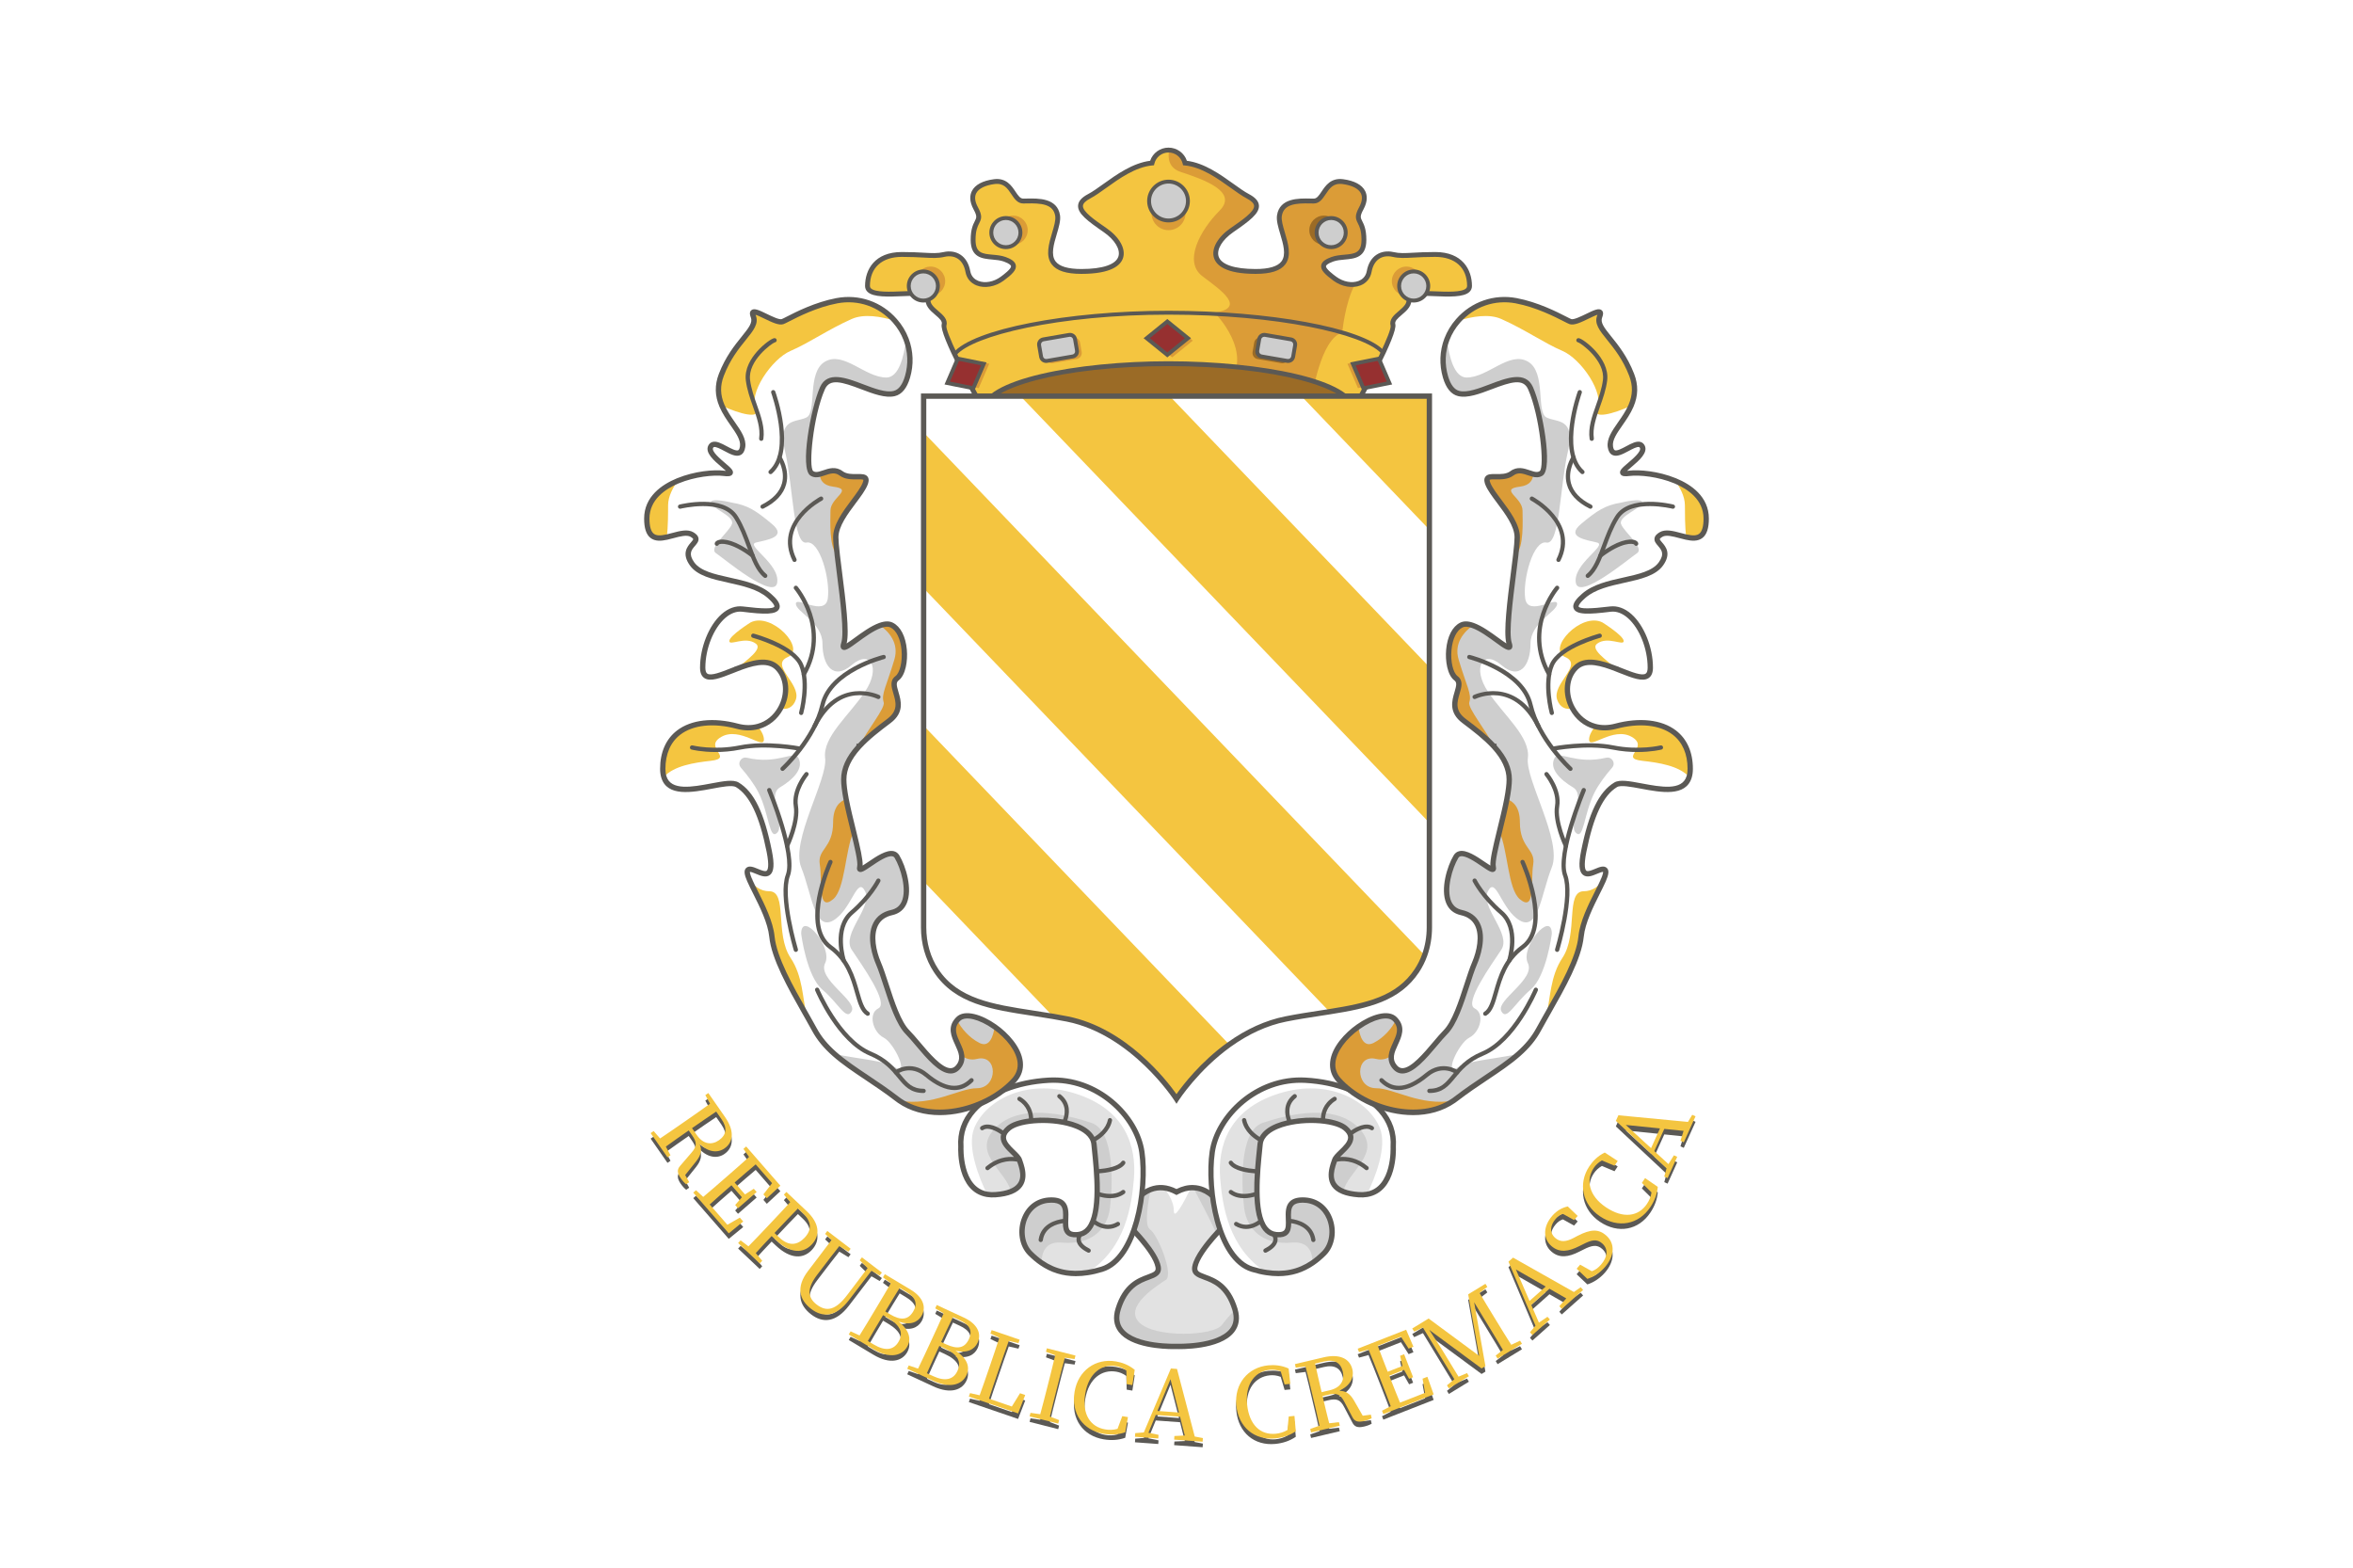 <?xml version="1.0" encoding="utf-8"?>
<!-- Generator: Adobe Illustrator 22.0.1, SVG Export Plug-In . SVG Version: 6.00 Build 0)  -->
<svg version="1.1" id="레이어_1" xmlns="http://www.w3.org/2000/svg" xmlns:xlink="http://www.w3.org/1999/xlink" x="0px"
	 y="0px" viewBox="0 0 800 533" enable-background="new 0 0 800 533" xml:space="preserve">
<rect fill="#FFFFFF" width="800" height="533"/>
<g>
	<g>
		<g>
			<path fill="#F4C540" d="M499.63,97.242c0,5.778-21.55,0-20.651,4.127c0.9,4.127-6.281,5.778-5.381,9.079
				c0.891,3.301-13.47,28.888-13.47,28.888H334.442c0,0-14.361-25.586-13.47-28.888c0.9-3.301-6.281-4.952-5.381-9.079
				c0.9-4.127-20.651,1.651-20.651-4.127s3.59-10.73,11.671-10.73c8.08,0,10.771,0.825,14.361,0c3.59-0.825,7.189,0.825,8.08,5.778
				c0.9,4.952,7.189,5.778,11.671,2.476c4.49-3.301,5.39-4.952,0.9-6.603s-10.771,0.825-10.771-6.603c0-7.428,3.59-5.778,0.9-10.73
				c-2.699-4.952,0-8.254,6.281-9.079s6.281,6.603,9.88,6.603c3.59,0,10.771-0.825,11.671,4.952
				c0.891,5.778-9.88,18.983,8.08,18.983c17.952,0,15.261-9.079,8.072-14.031c-7.181-4.952-11.671-8.254-5.381-11.555
				c5.175-2.715,12.785-10.466,21.327-11.283c0.619-2.526,2.889-4.399,5.604-4.399c0.074,0,0.14,0,0.215,0.008
				c2.625,0.091,4.787,1.931,5.39,4.391c8.542,0.817,16.152,8.567,21.327,11.283c6.289,3.301,1.799,6.603-5.381,11.555
				c-7.189,4.952-9.88,14.031,8.072,14.031c17.96,0,7.189-13.206,8.08-18.983c0.9-5.778,8.08-4.952,11.671-4.952
				c3.599,0,3.599-7.428,9.88-6.603c6.281,0.825,8.98,4.127,6.281,9.079c-2.691,4.952,0.9,3.301,0.9,10.73
				c0,7.428-6.281,4.952-10.771,6.603c-4.49,1.651-3.59,3.301,0.9,6.603c2.121,1.56,4.647,2.204,6.817,1.915
				c2.41-0.322,4.383-1.783,4.853-4.391c0.891-4.952,4.49-6.603,8.08-5.778c3.59,0.825,6.281,0,14.361,0
				C496.039,86.512,499.63,91.464,499.63,97.242z"/>
		</g>
		<g>
			<path fill="#DB9C37" d="M463.718,81.56c0,7.428-6.281,4.952-10.771,6.603c-4.49,1.651-3.59,3.301,0.9,6.603
				c2.121,1.56,4.647,2.204,6.817,1.915c-3.425,6.43-4.308,16.367-4.308,16.367c-7.28,2.204-10.251,20.626-11.002,26.288
				c-0.132,1.04-0.198,1.651-0.198,1.651s-13.082,0.281-21.88-1.651c-6.198-1.362-10.276-3.821-6.182-8.254
				c9.904-10.73-4.127-24.761-4.127-24.761c10.73-1.651,2.476-7.428-4.127-12.38c-6.603-4.952-0.825-15.682,5.778-22.285
				c6.603-6.603-5.778-10.73-13.206-13.206c-4.061-1.354-4.424-4.68-3.912-7.42c2.625,0.091,4.787,1.931,5.39,4.391
				c8.542,0.817,16.152,8.567,21.327,11.283c6.289,3.301,1.799,6.603-5.381,11.555c-7.189,4.952-9.88,14.031,8.072,14.031
				c17.96,0,7.189-13.206,8.08-18.983c0.9-5.778,8.08-4.952,11.671-4.952c3.599,0,3.599-7.428,9.88-6.603
				c6.281,0.825,8.98,4.127,6.281,9.079C460.128,75.782,463.718,74.132,463.718,81.56z"/>
		</g>
		<g>
			<path fill="#5B5955" d="M460.611,140.16H333.958l-0.237-0.421c-2.426-4.322-14.482-26.056-13.543-29.508
				c0.271-0.997-0.656-1.874-2.214-3.2c-1.674-1.424-3.758-3.196-3.183-5.838c-0.406-0.816-5.027-0.619-7.788-0.501
				c-4.949,0.21-10.066,0.429-12.029-1.453c-0.557-0.533-0.851-1.224-0.851-1.998c0-5.586,3.283-11.555,12.496-11.555
				c3.237,0,5.615,0.131,7.526,0.237c2.871,0.158,4.604,0.254,6.653-0.216c2.114-0.486,4.161-0.17,5.765,0.887
				c1.713,1.129,2.859,3.048,3.312,5.548c0.366,2.021,1.692,2.943,2.739,3.359c2.256,0.897,5.252,0.349,7.631-1.401
				c0.9-0.663,3.641-2.678,3.508-3.617c-0.03-0.21-0.324-0.781-2.406-1.547c-1.202-0.442-2.603-0.568-3.959-0.69
				c-3.447-0.311-7.355-0.663-7.355-6.687c0-3.612,0.813-5.215,1.406-6.385c0.594-1.171,0.839-1.656-0.408-3.95
				c-1.616-2.971-1.213-5.054-0.589-6.278c1.082-2.124,3.672-3.512,7.491-4.014c4.156-0.542,5.979,2.193,7.312,4.192
				c0.994,1.491,1.655,2.404,2.671,2.404c0.367,0,0.772-0.009,1.204-0.018c3.876-0.085,10.367-0.224,11.283,5.669
				c0.276,1.779-0.393,4.03-1.1,6.413c-1.026,3.454-2.087,7.026-0.416,9.266c1.29,1.729,4.244,2.605,8.78,2.605
				c7.264,0,11.738-1.524,12.6-4.291c0.735-2.361-1.27-5.671-4.989-8.235c-5.541-3.821-8.894-6.336-8.73-9.055
				c0.088-1.465,1.209-2.744,3.428-3.91c1.51-0.794,3.307-2.082,5.21-3.445c4.423-3.171,9.894-7.093,15.864-7.862
				c0.903-2.659,3.393-4.469,6.244-4.469s5.341,1.81,6.244,4.469c5.969,0.769,11.44,4.691,15.863,7.862
				c1.903,1.364,3.7,2.652,5.21,3.445c2.219,1.166,3.341,2.445,3.429,3.91c0.163,2.718-3.189,5.234-8.731,9.055
				c-3.719,2.564-5.724,5.874-4.988,8.235c0.861,2.767,5.336,4.291,12.6,4.291c4.536,0,7.49-0.877,8.781-2.605
				c1.671-2.24,0.61-5.811-0.416-9.266c-0.708-2.383-1.377-4.635-1.1-6.414c0.915-5.893,7.401-5.752,11.283-5.669
				c0.432,0.009,0.837,0.018,1.203,0.018c1.016,0,1.677-0.914,2.672-2.405c1.332-1.999,3.168-4.732,7.311-4.191
				c3.82,0.502,6.41,1.89,7.492,4.014c0.623,1.224,1.027,3.306-0.589,6.278c-1.249,2.294-1.003,2.779-0.409,3.95
				c0.593,1.17,1.406,2.773,1.406,6.385c0,6.024-3.908,6.376-7.355,6.687c-1.356,0.122-2.757,0.248-3.959,0.69
				c-2.082,0.766-2.376,1.337-2.406,1.547c-0.133,0.938,2.607,2.954,3.509,3.617c2.378,1.749,5.376,2.298,7.63,1.401
				c1.048-0.417,2.374-1.338,2.74-3.359c0.453-2.5,1.598-4.419,3.311-5.548c1.606-1.058,3.654-1.373,5.765-0.887
				c2.051,0.471,3.783,0.375,6.653,0.216c1.911-0.106,4.29-0.237,7.527-0.237c9.214,0,12.496,5.969,12.496,11.555
				c0,0.774-0.294,1.465-0.85,1.998c-1.964,1.881-7.082,1.663-12.03,1.453c-2.761-0.119-7.382-0.314-7.797,0.429
				c0.585,2.713-1.498,4.485-3.172,5.909c-1.558,1.326-2.485,2.203-2.214,3.2c0.939,3.453-11.117,25.186-13.543,29.508
				L460.611,140.16z M334.925,138.51h124.72c6.899-12.325,13.654-26.004,13.153-27.846c-0.566-2.08,1.189-3.573,2.737-4.89
				c1.814-1.544,2.978-2.672,2.639-4.23c-0.122-0.562-0.002-1.079,0.347-1.494c1.081-1.285,4.021-1.224,9.124-1.007
				c4.174,0.178,9.363,0.399,10.818-0.995c0.236-0.227,0.342-0.476,0.342-0.806c0-6.202-4.054-9.904-10.846-9.904
				c-3.191,0-5.545,0.13-7.435,0.235c-2.913,0.162-4.838,0.267-7.113-0.256c-1.672-0.384-3.264-0.15-4.487,0.657
				c-1.327,0.875-2.225,2.418-2.595,4.464c-0.392,2.159-1.725,3.791-3.754,4.599c-2.774,1.103-6.393,0.474-9.219-1.605
				c-2.81-2.067-4.392-3.576-4.165-5.178c0.21-1.485,1.966-2.31,3.471-2.864c1.406-0.517,2.918-0.654,4.38-0.785
				c3.524-0.318,5.852-0.528,5.852-5.043c0-3.217-0.681-4.56-1.228-5.638c-0.787-1.551-1.155-2.571,0.43-5.485
				c1.023-1.879,1.214-3.474,0.569-4.74c-0.812-1.595-3.027-2.705-6.235-3.126c-3.131-0.41-4.39,1.474-5.724,3.47
				c-1.029,1.544-2.093,3.139-4.045,3.139c-0.377,0-0.795-0.009-1.239-0.019c-4.697-0.097-8.975,0.148-9.616,4.272
				c-0.219,1.412,0.397,3.49,1.051,5.69c1.089,3.665,2.323,7.82,0.156,10.722c-1.641,2.2-4.947,3.269-10.103,3.269
				c-10.314,0-13.402-2.964-14.176-5.451c-0.966-3.103,1.243-7.062,5.628-10.085c4.001-2.759,8.139-5.612,8.02-7.598
				c-0.05-0.828-0.908-1.685-2.549-2.547c-1.612-0.847-3.454-2.167-5.404-3.565c-4.399-3.154-9.874-7.078-15.617-7.623l-0.584-0.056
				l-0.139-0.57c-0.544-2.222-2.519-3.774-4.805-3.774s-4.261,1.552-4.805,3.774l-0.139,0.57l-0.584,0.056
				c-5.743,0.544-11.218,4.469-15.617,7.623c-1.95,1.398-3.792,2.718-5.404,3.565c-1.641,0.862-2.499,1.719-2.548,2.548
				c-0.119,1.985,4.018,4.838,8.02,7.597c4.385,3.023,6.594,6.982,5.628,10.085c-0.774,2.487-3.862,5.451-14.176,5.451
				c-5.157,0-8.462-1.069-10.103-3.269c-2.166-2.903-0.932-7.057,0.157-10.723c0.653-2.2,1.27-4.278,1.051-5.69
				c-0.64-4.123-4.91-4.371-9.616-4.272c-0.445,0.01-0.862,0.019-1.239,0.019c-1.951,0-3.015-1.596-4.044-3.139
				c-1.332-1.996-2.594-3.881-5.724-3.471c-3.209,0.421-5.423,1.531-6.235,3.126c-0.645,1.266-0.454,2.861,0.568,4.741
				c1.585,2.915,1.217,3.934,0.43,5.485c-0.547,1.078-1.228,2.421-1.228,5.638c0,4.515,2.328,4.725,5.852,5.043
				c1.462,0.132,2.974,0.268,4.38,0.785c1.505,0.554,3.26,1.38,3.471,2.864c0.227,1.602-1.355,3.112-4.165,5.178
				c-2.827,2.078-6.447,2.707-9.218,1.605c-2.029-0.807-3.362-2.441-3.753-4.599c-0.371-2.045-1.269-3.589-2.596-4.464
				c-1.224-0.806-2.819-1.04-4.487-0.656c-2.277,0.523-4.201,0.416-7.114,0.256c-1.891-0.104-4.244-0.235-7.435-0.235
				c-6.791,0-10.846,3.702-10.846,9.904c0,0.331,0.106,0.58,0.342,0.806c1.454,1.393,6.644,1.172,10.817,0.995
				c5.103-0.218,8.044-0.277,9.124,1.007c0.349,0.415,0.469,0.931,0.347,1.494c-0.339,1.559,0.825,2.687,2.639,4.23
				c1.548,1.317,3.303,2.81,2.737,4.89C321.271,112.506,328.027,126.185,334.925,138.51z"/>
		</g>
		<g>
			<circle fill="#DB9C37" cx="344.462" cy="78.258" r="4.952"/>
		</g>
		<g>
			<circle fill="#CECECE" cx="341.986" cy="79.084" r="4.952"/>
		</g>
		<g>
			<circle fill="#DB9C37" cx="397.285" cy="72.481" r="5.778"/>
		</g>
		<g>
			<circle fill="#DB9C37" cx="316.4" cy="95.591" r="4.952"/>
		</g>
		<g>
			<path fill="#5B5955" d="M341.986,84.696c-3.095,0-5.612-2.518-5.612-5.612s2.518-5.612,5.612-5.612s5.612,2.518,5.612,5.612
				S345.081,84.696,341.986,84.696z M341.986,74.792c-2.366,0-4.292,1.926-4.292,4.292s1.926,4.292,4.292,4.292
				c2.366,0,4.292-1.926,4.292-4.292S344.352,74.792,341.986,74.792z"/>
		</g>
		<g>
			<circle fill="#CECECE" cx="313.924" cy="97.242" r="4.952"/>
		</g>
		<g>
			<path fill="#5B5955" d="M313.924,102.854c-3.095,0-5.612-2.518-5.612-5.612s2.518-5.612,5.612-5.612s5.612,2.518,5.612,5.612
				S317.018,102.854,313.924,102.854z M313.924,92.95c-2.366,0-4.292,1.926-4.292,4.292s1.926,4.292,4.292,4.292
				s4.292-1.926,4.292-4.292S316.29,92.95,313.924,92.95z"/>
		</g>
		<g>
			<circle fill="#9B6B26" cx="450.108" cy="78.258" r="4.952"/>
		</g>
		<g>
			<circle fill="#CECECE" cx="452.584" cy="79.084" r="4.952"/>
		</g>
		<g>
			<circle fill="#DB9C37" cx="478.17" cy="95.591" r="4.952"/>
		</g>
		<g>
			<path fill="#5B5955" d="M452.584,84.696c-3.095,0-5.612-2.518-5.612-5.612s2.517-5.612,5.612-5.612
				c3.095,0,5.612,2.518,5.612,5.612S455.679,84.696,452.584,84.696z M452.584,74.792c-2.366,0-4.292,1.926-4.292,4.292
				s1.926,4.292,4.292,4.292c2.366,0,4.292-1.926,4.292-4.292S454.951,74.792,452.584,74.792z"/>
		</g>
		<g>
			<circle fill="#CECECE" cx="480.646" cy="97.242" r="4.952"/>
		</g>
		<g>
			<path fill="#5B5955" d="M480.646,102.854c-3.095,0-5.612-2.518-5.612-5.612s2.517-5.612,5.612-5.612s5.612,2.518,5.612,5.612
				S483.741,102.854,480.646,102.854z M480.646,92.95c-2.366,0-4.292,1.926-4.292,4.292s1.926,4.292,4.292,4.292
				s4.292-1.926,4.292-4.292S483.013,92.95,480.646,92.95z"/>
		</g>
		<g>
			<circle fill="#CECECE" cx="397.285" cy="68.354" r="6.603"/>
		</g>
		<g>
			<path fill="#5B5955" d="M397.285,75.617c-4.005,0-7.263-3.258-7.263-7.263s3.258-7.263,7.263-7.263s7.263,3.258,7.263,7.263
				S401.29,75.617,397.285,75.617z M397.285,62.411c-3.277,0-5.943,2.666-5.943,5.943s2.666,5.943,5.943,5.943
				s5.943-2.666,5.943-5.943S400.562,62.411,397.285,62.411z"/>
		</g>
		<g>
			<ellipse fill="#9B6B26" cx="397.285" cy="139.335" rx="62.727" ry="15.682"/>
		</g>
		<g>
			<path fill="#5B5955" d="M397.285,155.842c-31.24,0-63.553-6.174-63.553-16.507s32.313-16.507,63.553-16.507
				s63.553,6.174,63.553,16.507S428.525,155.842,397.285,155.842z M397.285,124.479c-37.028,0-61.902,7.682-61.902,14.856
				c0,7.175,24.874,14.856,61.902,14.856s61.902-7.682,61.902-14.856C459.187,132.16,434.313,124.479,397.285,124.479z"/>
		</g>
		<g>
			<path fill="#5B5955" d="M325.162,120.773l-1.017-0.842c6.628-8.002,38.755-14.27,73.14-14.27
				c34.352,0,65.781,5.765,73.108,13.409l-0.953,0.914c-6.127-6.392-34.791-13.003-72.155-13.003
				C359.793,106.981,330.656,114.14,325.162,120.773z"/>
		</g>
		<g>
			<polygon fill="#DB9C37" points="398.523,110.133 391.507,115.812 398.523,121.492 405.539,115.812 			"/>
		</g>
		<g>
			<polygon fill="#963030" points="396.872,109.308 389.857,114.987 396.872,120.666 403.888,114.987 			"/>
		</g>
		<g>
			<path fill="#5B5955" d="M396.872,121.516l-8.065-6.529l8.065-6.529l8.065,6.529L396.872,121.516z M390.906,114.987l5.966,4.83
				l5.966-4.83l-5.966-4.83L390.906,114.987z"/>
		</g>
		<g>
			<polygon fill="#DB9C37" points="327.478,121.907 323.902,130.195 332.753,131.967 336.329,123.679 			"/>
		</g>
		<g>
			<polygon fill="#963030" points="325.633,121.943 322.057,130.23 330.907,132.002 334.483,123.715 			"/>
		</g>
		<g>
			<path fill="#5B5955" d="M331.302,132.755l-10.175-2.037l4.111-9.528l10.174,2.037L331.302,132.755z M322.986,129.743l7.527,1.507
				l3.041-7.048l-7.527-1.507L322.986,129.743z"/>
		</g>
		<g>
			<path fill="#DB9C37" d="M366.039,122.077l-8.047,1.394c-1.146,0.199-2.237-0.57-2.435-1.716l-0.549-3.168
				c-0.199-1.146,0.57-2.237,1.716-2.435l8.047-1.394c1.146-0.199,2.237,0.57,2.435,1.716l0.549,3.168
				C367.954,120.788,367.186,121.878,366.039,122.077z"/>
		</g>
		<g>
			<path fill="#CECECE" d="M364.389,121.251l-8.047,1.394c-1.146,0.199-2.237-0.57-2.435-1.716l-0.549-3.168
				c-0.199-1.146,0.57-2.237,1.716-2.435l8.047-1.394c1.146-0.199,2.237,0.57,2.435,1.716l0.549,3.168
				C366.303,119.962,365.535,121.053,364.389,121.251z"/>
		</g>
		<g>
			<path fill="#5B5955" d="M355.681,123.394c-1.145,0-2.161-0.825-2.363-1.99l-0.674-3.893c-0.11-0.632,0.033-1.268,0.403-1.792
				c0.369-0.524,0.92-0.872,1.552-0.981l8.772-1.519c1.307-0.225,2.548,0.652,2.773,1.955l0.674,3.893
				c0.11,0.632-0.033,1.268-0.403,1.792c-0.369,0.524-0.92,0.872-1.552,0.981l-8.772,1.519
				C355.954,123.382,355.816,123.394,355.681,123.394z M363.781,114.504c-0.061,0-0.123,0.005-0.185,0.016l-8.772,1.519
				c-0.284,0.049-0.532,0.206-0.698,0.441c-0.166,0.235-0.231,0.521-0.181,0.805l0.674,3.893c0.101,0.586,0.661,0.977,1.247,0.879
				l8.772-1.519c0.284-0.049,0.532-0.206,0.697-0.441c0.166-0.235,0.231-0.521,0.181-0.805l-0.674-3.893
				C364.752,114.875,364.295,114.504,363.781,114.504z"/>
		</g>
		<g>
			<polygon fill="#DB9C37" points="466.971,121.907 470.548,130.195 461.697,131.967 458.121,123.679 			"/>
		</g>
		<g>
			<polygon fill="#963030" points="468.817,121.943 472.393,130.23 463.542,132.002 459.966,123.715 			"/>
		</g>
		<g>
			<path fill="#5B5955" d="M463.148,132.755l-4.111-9.528l10.174-2.037l4.111,9.528L463.148,132.755z M460.896,124.202l3.04,7.048
				l7.527-1.507l-3.041-7.048L460.896,124.202z"/>
		</g>
		<g>
			<path fill="#9B6B26" d="M427.585,122.077l8.047,1.394c1.146,0.199,2.237-0.57,2.435-1.716l0.549-3.168
				c0.199-1.146-0.57-2.237-1.716-2.435l-8.047-1.394c-1.146-0.199-2.237,0.57-2.435,1.716l-0.549,3.168
				C425.67,120.788,426.439,121.878,427.585,122.077z"/>
		</g>
		<g>
			<path fill="#CECECE" d="M429.236,121.251l8.047,1.394c1.146,0.199,2.237-0.57,2.435-1.716l0.549-3.168
				c0.199-1.146-0.57-2.237-1.716-2.435l-8.047-1.394c-1.146-0.199-2.237,0.57-2.435,1.716l-0.549,3.168
				C427.321,119.962,428.089,121.053,429.236,121.251z"/>
		</g>
		<g>
			<path fill="#5B5955" d="M437.943,123.394c-0.135,0-0.272-0.011-0.41-0.035l-8.772-1.519c-1.303-0.225-2.18-1.469-1.955-2.773
				l0.675-3.893c0.225-1.303,1.47-2.183,2.773-1.954l8.773,1.519c0.631,0.109,1.182,0.458,1.552,0.981
				c0.369,0.524,0.512,1.16,0.402,1.792l-0.674,3.892C440.105,122.569,439.088,123.394,437.943,123.394z M429.844,114.504
				c-0.515,0-0.971,0.37-1.062,0.894l-0.675,3.893c-0.102,0.586,0.293,1.145,0.879,1.246l8.772,1.519
				c0.583,0.096,1.145-0.293,1.247-0.879l0.674-3.893c0.049-0.285-0.015-0.57-0.181-0.806c-0.166-0.235-0.413-0.392-0.698-0.441
				l-8.773-1.519C429.966,114.509,429.904,114.504,429.844,114.504z"/>
		</g>
	</g>
	<g>
		<g>
			<path fill="#E2E2E2" d="M400,457.779c0,0-24.019,0.905-19.847-12.67c4.181-13.575,14.625-9.05,13.584-14.48
				c-1.05-5.43-10.679-14.661-10.679-14.661l3.367-7.964c0,0,1.738-2.407,4.806-3.575c1.267-0.489,2.769-0.76,4.471-0.561
				c1.321,0.154,2.751,0.588,4.299,1.421c1.801-0.968,3.457-1.403,4.941-1.475c0.253-0.009,0.498-0.009,0.742,0
				c4.968,0.145,7.892,4.19,7.892,4.19l3.367,7.964c0,0-1.466,1.412-3.321,3.448c-2.896,3.186-6.715,7.901-7.358,11.213
				c-1.041,5.43,9.403,0.905,13.584,14.48c0.018,0.045,0.027,0.1,0.036,0.145C423.847,458.675,400,457.779,400,457.779z"/>
		</g>
	</g>
	<g>
		<g>
			<path fill="#CECECE" d="M400,457.779c0,0-24.019,0.905-19.847-12.67c4.181-13.575,14.625-9.05,13.584-14.48
				c-1.05-5.43-10.679-14.661-10.679-14.661l3.367-7.964c0,0,1.738-2.407,4.806-3.575c-0.896,4.29-2.244,12.217-0.281,13.53
				c2.715,1.81,8.145,15.385,5.43,17.195s-14.48,9.05-9.05,14.48c5.43,5.43,25.34,4.525,28.055,0.905
				c1.321-1.756,3.059-3.729,4.498-5.285C423.847,458.675,400,457.779,400,457.779z"/>
		</g>
	</g>
	<g>
		<g>
			<path fill="#FFFFFF" d="M404.941,403.814c-2.398,4.923-5.846,11.34-5.846,7.81c0-2.851-1.738-5.692-3.394-7.756
				c1.321,0.154,2.751,0.588,4.299,1.421C401.801,404.321,403.457,403.887,404.941,403.814z"/>
		</g>
	</g>
	<g>
		<path fill="#CECECE" d="M416.942,415.968c0,0-1.466,1.412-3.321,3.448c-2.769-5.892-6.181-12.335-7.937-15.602
			c4.968,0.145,7.892,4.19,7.892,4.19L416.942,415.968z"/>
	</g>
	<g>
		<g>
			<path fill="#5B5955" d="M398.995,458.699c-3.467,0-14.493-0.437-18.635-5.828c-1.677-2.184-2.038-4.885-1.072-8.028
				c2.599-8.438,7.564-10.263,10.849-11.472c2.465-0.906,2.97-1.228,2.712-2.572c-0.984-5.087-10.322-14.088-10.416-14.179
				l-0.45-0.431l3.709-8.715c0.078-0.108,1.934-2.642,5.218-3.891c2.92-1.114,5.977-0.884,9.092,0.685
				c1.922-0.963,3.843-1.434,5.712-1.358c5.349,0.156,8.465,4.384,8.595,4.564l0.1,0.178l3.609,8.537l-0.448,0.431
				c-0.014,0.014-1.469,1.418-3.28,3.407c-4.138,4.551-6.673,8.377-7.138,10.775c-0.258,1.342,0.247,1.664,2.712,2.57
				c3.285,1.208,8.249,3.033,10.849,11.472c0.023,0.045,0.043,0.156,0.057,0.223c0.896,3.027,0.512,5.689-1.161,7.842
				c-4.793,6.168-18.636,5.811-19.607,5.777C399.872,458.69,399.52,458.699,398.995,458.699z M384.132,415.752
				c1.957,1.936,9.523,9.687,10.494,14.705c0.571,2.982-1.684,3.811-3.865,4.613c-3.126,1.149-7.408,2.724-9.743,10.304
				c-0.795,2.586-0.54,4.677,0.777,6.392c4.269,5.559,18.037,5.115,18.171,5.107l0.034-0.002l0.034,0.002
				c0.138,0.005,13.853,0.447,18.144-5.079c1.313-1.69,1.586-3.746,0.837-6.286l-0.025-0.106c-2.344-7.609-6.625-9.184-9.752-10.333
				c-2.181-0.802-4.436-1.631-3.864-4.612c0.676-3.487,4.494-8.26,7.576-11.651c1.266-1.389,2.343-2.482,2.918-3.053l-3.082-7.291
				c-0.407-0.514-3.035-3.624-7.13-3.744c-1.693-0.072-3.448,0.404-5.227,1.366L400,406.318l-0.431-0.233
				c-2.78-1.506-5.476-1.781-8.016-0.81c-2.494,0.949-4.034,2.796-4.339,3.186L384.132,415.752z"/>
		</g>
	</g>
	<g>
		<g>
			<path fill="#E2E2E2" d="M374.66,431.534c-1.71,0.525-3.321,0.905-4.851,1.131c-6.661,1.041-11.665-0.525-15.702-3.294
				c-1.403-0.959-2.688-2.072-3.882-3.267c-5.43-5.43-2.715-18.1,7.24-18.1c9.955,0,0,12.67,9.05,11.765
				c9.05-0.905,6.335-21.72,5.43-30.77s-23.53-9.955-28.96-5.43c-5.43,4.525,2.715,8.145,3.62,10.86
				c0.742,2.235,3.339,8.172-2.878,10.688c-1.321,0.534-3.041,0.914-5.267,1.077c-1.041,0.072-1.982,0.027-2.851-0.118
				c-9.674-1.674-8.914-16.172-8.914-16.172c-0.905-13.575,13.575-21.72,29.865-22.625s29.865,11.765,31.675,24.435
				C390.045,404.384,386.425,427.914,374.66,431.534z"/>
		</g>
	</g>
	<g>
		<g>
			<path fill="#CECECE" d="M377.375,410.719c-0.905,7.24-6.335,12.67-16.29,11.765c-5.711-0.516-6.95,3.43-6.978,6.887
				c-1.403-0.959-2.688-2.072-3.882-3.267c-5.43-5.43-2.715-18.1,7.24-18.1c9.955,0,0,12.67,9.05,11.765
				c9.05-0.905,6.335-21.72,5.43-30.77s-23.53-9.955-28.96-5.43c-5.43,4.525,2.715,8.145,3.62,10.86
				c0.742,2.235,3.339,8.172-2.878,10.688c-1.828-7.032-12.688-12.679-6.172-20.643c8.145-9.955,25.34-5.43,33.485-2.715
				C379.185,384.474,378.28,403.479,377.375,410.719z"/>
		</g>
	</g>
	<g>
		<g>
			<path fill="#FFFFFF" d="M374.66,431.534c-1.71,0.525-3.321,0.905-4.851,1.131c12.978-8.353,14.96-22.915,15.711-31.901
				c0.905-10.86-2.715-23.53-19.91-28.96c-17.195-5.43-30.77,2.715-34.39,11.765c-2.57,6.416,1.692,16.932,4.389,22.507
				c-9.674-1.674-8.914-16.172-8.914-16.172c-0.905-13.575,13.575-21.72,29.865-22.625s29.865,11.765,31.675,24.435
				C390.045,404.384,386.425,427.914,374.66,431.534z"/>
		</g>
	</g>
	<g>
		<path fill="#5B5955" d="M389.131,391.586c-1.812-12.681-15.645-26.171-32.621-25.21c-11.105,0.617-20.891,4.551-26.176,10.524
			c-3.328,3.761-4.857,8.139-4.545,13.012c-0.052,1.161-0.47,15.301,9.672,17.057c0.97,0.162,1.973,0.203,3.065,0.127
			c2.203-0.161,4.067-0.544,5.54-1.141c6.59-2.666,4.395-8.948,3.569-11.313l-0.171-0.499c-0.344-1.032-1.327-1.981-2.466-3.08
			c-1.412-1.363-3.013-2.908-2.959-4.385c0.029-0.792,0.528-1.582,1.526-2.413c3.307-2.756,14.895-3.52,22.216-0.528
			c2.249,0.92,4.988,2.595,5.264,5.352l0.171,1.669c0.78,7.525,2.233,21.533-1.766,26.439c-0.818,1.003-1.807,1.549-3.025,1.671
			c-1.257,0.128-2.126-0.031-2.59-0.468c-0.732-0.688-0.673-2.255-0.61-3.914c0.078-2.049,0.166-4.371-1.303-5.898
			c-0.966-1.002-2.424-1.49-4.457-1.49c-4.531,0-8.14,2.438-9.9,6.688c-1.886,4.553-1.056,9.882,2.02,12.957
			c1.34,1.341,2.652,2.445,4.01,3.373c3.687,2.529,7.704,3.779,12.187,3.779c1.343,0,2.729-0.112,4.16-0.336
			c1.558-0.231,3.189-0.611,4.984-1.161h0C387.526,428.522,390.871,403.768,389.131,391.586z M374.394,430.669
			c-1.707,0.524-3.25,0.884-4.724,1.102c-5.735,0.899-10.658-0.133-15.051-3.146c-1.266-0.866-2.494-1.9-3.754-3.16
			c-2.531-2.531-3.216-7.151-1.628-10.985c1.466-3.54,4.465-5.571,8.228-5.571c1.516,0,2.547,0.306,3.153,0.936
			c0.935,0.971,0.865,2.802,0.798,4.574c0,0.004,0,0.008,0,0.013c-2.126,0.28-7.5,1.531-8.288,7.045
			c-0.057,0.396,0.219,0.763,0.614,0.819c0.035,0.005,0.069,0.007,0.103,0.007c0.354,0,0.664-0.261,0.716-0.621
			c0.635-4.446,4.897-5.531,6.82-5.796c0.006,1.486,0.209,2.889,1.213,3.834c0.783,0.736,1.937,1.039,3.48,0.968
			c-0.08,0.37-0.111,0.787-0.028,1.248c0.267,1.479,1.534,2.795,3.764,3.911c0.104,0.052,0.214,0.076,0.323,0.076
			c0.266,0,0.521-0.147,0.648-0.4c0.179-0.357,0.034-0.792-0.323-0.971c-1.764-0.882-2.796-1.869-2.984-2.856
			c-0.098-0.513,0.048-0.943,0.197-1.229c1.235-0.341,2.303-1.05,3.181-2.126c0.472-0.579,0.864-1.269,1.212-2.02
			c0.98,0.658,2.652,1.525,4.658,1.525c1.158,0,2.429-0.289,3.74-1.076c0.343-0.205,0.454-0.65,0.248-0.992
			c-0.206-0.342-0.65-0.458-0.993-0.248c-3.172,1.904-6.008,0.245-7.106-0.58c0.779-2.295,1.156-5.093,1.279-8.074
			c0.857,0.242,2.106,0.508,3.503,0.508c1.61,0,3.397-0.355,4.942-1.514c0.32-0.24,0.385-0.694,0.145-1.014
			c-0.24-0.319-0.693-0.384-1.014-0.144c-2.547,1.91-6.099,1.106-7.529,0.665c0.031-2.131-0.048-4.313-0.181-6.437
			c2.144-0.157,7.13-0.778,8.747-3.203c0.222-0.332,0.132-0.782-0.201-1.004c-0.335-0.223-0.783-0.132-1.004,0.202
			c-1.147,1.719-5.32,2.381-7.639,2.56c-0.186-2.505-0.431-4.882-0.643-6.921l-0.171-1.662c-0.034-0.341-0.1-0.674-0.187-1
			c1.458-0.856,4.669-3.128,5.426-6.912c0.078-0.392-0.176-0.774-0.568-0.852c-0.39-0.079-0.774,0.176-0.852,0.567
			c-0.609,3.045-3.23,5.014-4.562,5.837c-0.979-1.826-2.874-3.357-5.638-4.487c-1.11-0.454-2.333-0.823-3.612-1.126
			c0.661-1.857,1.469-5.84-2.221-8.792c-0.313-0.25-0.768-0.198-1.018,0.113c-0.25,0.313-0.199,0.768,0.113,1.018
			c3.162,2.53,2.264,5.953,1.706,7.356c-3.306-0.624-6.908-0.785-10.161-0.501c-0.08-1.697-0.724-4.994-4.295-7.136
			c-0.344-0.209-0.788-0.095-0.993,0.248c-0.205,0.342-0.095,0.787,0.248,0.992c3.068,1.841,3.554,4.696,3.601,6.049
			c-3.167,0.421-5.871,1.292-7.428,2.59c-0.579,0.483-1.038,0.983-1.387,1.496c-1.414-0.974-4.98-3.069-7.486-1.403
			c-0.333,0.222-0.422,0.672-0.201,1.004c0.222,0.333,0.672,0.424,1.004,0.202c1.701-1.138,4.674,0.525,6.045,1.516
			c-0.088,0.304-0.14,0.612-0.152,0.924c-0.083,2.285,1.826,4.127,3.511,5.753c0.351,0.339,0.705,0.681,1.019,1.011
			c-2.192-0.168-5.824,0.165-9.479,3.212c-0.307,0.255-0.349,0.712-0.093,1.019c0.143,0.172,0.349,0.261,0.557,0.261
			c0.163,0,0.328-0.055,0.463-0.168c4.137-3.447,8.197-3.02,9.629-2.72l0.089,0.259c1.186,3.396,2.066,7.176-2.539,9.039
			c-1.298,0.525-2.978,0.866-4.99,1.013c-0.948,0.068-1.811,0.032-2.634-0.106c-8.765-1.517-8.172-15.097-8.165-15.234l0.003-0.054
			l-0.004-0.053c-0.293-4.394,1.084-8.346,4.092-11.745c4.971-5.619,14.288-9.326,24.921-9.917
			c15.976-0.876,29.028,11.756,30.729,23.66C389.237,405.13,385.042,427.393,374.394,430.669z"/>
	</g>
	<g>
		<g>
			<path fill="#E2E2E2" d="M425.718,431.534c1.71,0.525,3.321,0.905,4.851,1.131c6.661,1.041,11.665-0.525,15.702-3.294
				c1.403-0.959,2.688-2.072,3.882-3.267c5.43-5.43,2.715-18.1-7.24-18.1c-9.955,0,0,12.67-9.05,11.765
				c-9.05-0.905-6.335-21.72-5.43-30.77s23.53-9.955,28.96-5.43c5.43,4.525-2.715,8.145-3.62,10.86
				c-0.742,2.235-3.339,8.172,2.878,10.688c1.321,0.534,3.041,0.914,5.267,1.077c1.041,0.072,1.982,0.027,2.851-0.118
				c9.674-1.674,8.914-16.172,8.914-16.172c0.905-13.575-13.575-21.72-29.865-22.625c-16.29-0.905-29.865,11.765-31.675,24.435
				C410.333,404.384,413.953,427.914,425.718,431.534z"/>
		</g>
	</g>
	<g>
		<g>
			<path fill="#CECECE" d="M423.003,410.719c0.905,7.24,6.335,12.67,16.29,11.765c5.711-0.516,6.95,3.43,6.978,6.887
				c1.403-0.959,2.688-2.072,3.882-3.267c5.43-5.43,2.715-18.1-7.24-18.1c-9.955,0,0,12.67-9.05,11.765
				c-9.05-0.905-6.335-21.72-5.43-30.77s23.53-9.955,28.96-5.43c5.43,4.525-2.715,8.145-3.62,10.86
				c-0.742,2.235-3.339,8.172,2.878,10.688c1.828-7.032,12.688-12.679,6.172-20.643c-8.145-9.955-25.34-5.43-33.485-2.715
				S422.098,403.479,423.003,410.719z"/>
		</g>
	</g>
	<g>
		<g>
			<path fill="#FFFFFF" d="M425.718,431.534c1.71,0.525,3.321,0.905,4.851,1.131c-12.978-8.353-14.96-22.915-15.711-31.901
				c-0.905-10.86,2.715-23.53,19.91-28.96c17.195-5.43,30.77,2.715,34.39,11.765c2.57,6.416-1.692,16.932-4.389,22.507
				c9.674-1.674,8.914-16.172,8.914-16.172c0.905-13.575-13.575-21.72-29.865-22.625c-16.29-0.905-29.865,11.765-31.675,24.435
				C410.333,404.384,413.953,427.914,425.718,431.534z"/>
		</g>
	</g>
	<g>
		<path fill="#5B5955" d="M425.452,432.399L425.452,432.399c1.795,0.551,3.426,0.931,4.984,1.161
			c1.431,0.224,2.817,0.336,4.16,0.336c4.483,0,8.499-1.25,12.187-3.779c1.358-0.929,2.67-2.033,4.01-3.373
			c3.076-3.076,3.906-8.404,2.02-12.957c-1.76-4.25-5.369-6.688-9.9-6.688c-2.034,0-3.492,0.488-4.457,1.49
			c-1.469,1.526-1.38,3.849-1.303,5.898c0.063,1.659,0.122,3.226-0.61,3.914c-0.464,0.437-1.333,0.596-2.59,0.468
			c-1.218-0.122-2.208-0.668-3.025-1.671c-3.999-4.907-2.546-18.914-1.766-26.439l0.171-1.669c0.276-2.757,3.015-4.432,5.264-5.352
			c7.321-2.992,18.91-2.228,22.216,0.528c0.998,0.831,1.497,1.621,1.526,2.413c0.053,1.478-1.547,3.023-2.959,4.385
			c-1.138,1.099-2.122,2.048-2.466,3.08l-0.171,0.499c-0.826,2.365-3.021,8.648,3.569,11.313c1.473,0.597,3.337,0.98,5.54,1.141
			c1.092,0.076,2.095,0.034,3.065-0.127c10.142-1.756,9.724-15.896,9.672-17.057c0.312-4.873-1.217-9.251-4.545-13.012
			c-5.285-5.974-15.07-9.907-26.176-10.524c-16.976-0.961-30.809,12.529-32.621,25.21
			C409.506,403.768,412.851,428.522,425.452,432.399z M413.038,391.842c1.701-11.904,14.753-24.536,30.729-23.66
			c10.633,0.591,19.949,4.298,24.921,9.917c3.008,3.399,4.384,7.35,4.092,11.745l-0.004,0.053l0.003,0.054
			c0.007,0.137,0.601,13.716-8.165,15.234c-0.823,0.138-1.686,0.174-2.634,0.106c-2.012-0.147-3.692-0.488-4.99-1.013
			c-4.605-1.863-3.725-5.643-2.539-9.039l0.089-0.259c1.432-0.3,5.492-0.727,9.629,2.72c0.135,0.113,0.3,0.168,0.463,0.168
			c0.208,0,0.414-0.088,0.557-0.261c0.256-0.307,0.214-0.764-0.093-1.019c-3.655-3.047-7.287-3.38-9.479-3.212
			c0.314-0.329,0.668-0.672,1.019-1.011c1.685-1.626,3.594-3.469,3.511-5.753c-0.011-0.312-0.064-0.62-0.152-0.924
			c1.37-0.991,4.343-2.654,6.045-1.516c0.332,0.223,0.782,0.132,1.004-0.202c0.222-0.332,0.132-0.782-0.201-1.004
			c-2.506-1.666-6.072,0.429-7.486,1.403c-0.349-0.513-0.807-1.013-1.387-1.496c-1.557-1.298-4.26-2.168-7.428-2.59
			c0.047-1.354,0.533-4.208,3.601-6.049c0.343-0.205,0.454-0.65,0.248-0.992c-0.206-0.343-0.649-0.458-0.993-0.248
			c-3.571,2.142-4.215,5.439-4.295,7.136c-3.253-0.284-6.854-0.123-10.161,0.501c-0.558-1.403-1.456-4.826,1.706-7.356
			c0.312-0.25,0.363-0.705,0.113-1.018c-0.25-0.311-0.705-0.363-1.018-0.113c-3.689,2.952-2.882,6.935-2.221,8.792
			c-1.279,0.303-2.502,0.672-3.612,1.126c-2.763,1.13-4.659,2.661-5.638,4.487c-1.331-0.823-3.953-2.792-4.562-5.837
			c-0.078-0.392-0.462-0.646-0.852-0.567c-0.392,0.078-0.647,0.46-0.568,0.852c0.757,3.784,3.968,6.056,5.426,6.912
			c-0.087,0.326-0.153,0.659-0.187,1l-0.171,1.662c-0.212,2.039-0.457,4.416-0.643,6.921c-2.319-0.179-6.492-0.84-7.639-2.56
			c-0.221-0.333-0.669-0.424-1.004-0.202c-0.333,0.222-0.422,0.672-0.201,1.004c1.616,2.425,6.603,3.046,8.747,3.203
			c-0.133,2.124-0.213,4.306-0.181,6.437c-1.43,0.441-4.981,1.245-7.529-0.665c-0.321-0.24-0.774-0.175-1.014,0.144
			c-0.24,0.32-0.175,0.774,0.145,1.014c1.544,1.159,3.331,1.514,4.942,1.514c1.396,0,2.645-0.266,3.503-0.508
			c0.123,2.981,0.5,5.779,1.279,8.074c-1.098,0.825-3.934,2.484-7.106,0.58c-0.343-0.209-0.788-0.094-0.993,0.248
			c-0.205,0.342-0.095,0.787,0.248,0.992c1.311,0.787,2.582,1.076,3.74,1.076c2.005,0,3.677-0.867,4.658-1.525
			c0.348,0.75,0.74,1.441,1.212,2.02c0.878,1.076,1.946,1.784,3.181,2.126c0.149,0.286,0.295,0.716,0.197,1.229
			c-0.188,0.986-1.22,1.974-2.984,2.856c-0.357,0.179-0.502,0.614-0.323,0.971c0.127,0.254,0.382,0.4,0.648,0.4
			c0.109,0,0.219-0.024,0.323-0.076c2.23-1.115,3.497-2.431,3.764-3.911c0.083-0.461,0.052-0.878-0.028-1.248
			c1.542,0.071,2.697-0.232,3.48-0.968c1.005-0.944,1.207-2.348,1.213-3.834c1.923,0.265,6.185,1.35,6.82,5.796
			c0.052,0.361,0.361,0.621,0.716,0.621c0.034,0,0.068-0.002,0.103-0.007c0.396-0.057,0.671-0.423,0.614-0.819
			c-0.788-5.515-6.162-6.765-8.288-7.045c0-0.004,0-0.008,0-0.013c-0.067-1.771-0.137-3.602,0.798-4.574
			c0.606-0.63,1.638-0.936,3.153-0.936c3.763,0,6.761,2.03,8.228,5.571c1.588,3.834,0.904,8.453-1.628,10.985
			c-1.26,1.26-2.488,2.294-3.754,3.16c-4.393,3.014-9.316,4.045-15.051,3.146c-1.475-0.218-3.017-0.578-4.724-1.102
			C415.335,427.393,411.14,405.13,413.038,391.842z"/>
	</g>
	<g>
		<path fill="#FFFFFF" d="M485.975,134.694v180.602c0,3.231-0.534,6.453-1.62,9.475c-0.661,1.837-1.539,3.602-2.625,5.249
			c-6.398,9.665-17.105,11.973-29.711,13.964c-4.742,0.751-9.756,1.448-14.914,2.48c-7.312,1.466-13.774,4.815-19.168,8.679
			C406.634,363.252,400,373.614,400,373.614s-14.48-22.625-37.105-27.15c-1.638-0.326-3.267-0.624-4.878-0.896
			c-16.869-2.869-31.711-3.403-39.748-15.548c-2.869-4.344-4.244-9.521-4.244-14.724V134.694H485.975z"/>
	</g>
	<g>
		<path fill="#F4C540" d="M484.355,324.771c-0.661,1.837-1.539,3.602-2.625,5.249c-6.398,9.665-17.105,11.973-29.711,13.964
			L314.025,200.008v-52.952L484.355,324.771z"/>
	</g>
	<g>
		<polygon fill="#F4C540" points="485.975,226.805 485.975,279.757 346.949,134.694 397.701,134.694 		"/>
	</g>
	<g>
		<polygon fill="#F4C540" points="485.975,134.694 485.975,180.089 442.472,134.694 		"/>
	</g>
	<g>
		<g>
			<path fill="#F4C540" d="M417.937,355.143C406.634,363.252,400,373.614,400,373.614s-14.48-22.625-37.105-27.15
				c-1.638-0.326-3.267-0.624-4.878-0.896l-43.992-45.902v-52.942L417.937,355.143z"/>
		</g>
	</g>
	<g>
		<g>
			<path fill="#FFFFFF" d="M344.795,367.279c-8.842,9.729-27.195,15.132-39.005,6.932c0,0,0,0-0.009-0.009
				c-0.271-0.181-0.534-0.38-0.805-0.588c-7.973-6.136-15.53-10.19-21.258-15.258c-2.733-2.416-5.05-5.059-6.797-8.272
				c-0.833-1.529-1.738-3.122-2.661-4.76l-0.009-0.009c-5.095-9.005-11.041-19.249-11.81-26.906
				c-0.661-6.561-5.584-14.543-7.566-19.132c0-0.009,0-0.009-0.009-0.018c-0.742-1.738-1.068-2.977-0.57-3.475
				c1.81-1.81,9.955,7.24,7.24-6.335c-2.715-13.575-6.335-19.91-10.86-22.625c-4.172-2.498-22.182,6.525-24.969-2.67
				c-0.244-0.778-0.371-1.692-0.371-2.76c0-13.575,11.765-18.1,25.34-14.48c2.606,0.697,4.977,0.652,7.059,0.081
				c3.43-0.932,6.073-3.303,7.656-6.19c2.48-4.498,2.416-10.245-1.14-13.801c-3.321-3.321-8.932-1.502-14.027,0.489
				c-0.009,0-0.018,0.009-0.027,0.018c-6,2.326-11.285,4.869-11.285-0.507c0-9.955,6.335-20.815,13.575-19.91s16.29,1.81,9.05-4.525
				c-7.24-6.335-21.72-4.525-26.245-10.86c-4.525-6.335,4.525-7.24,0-9.955c-2.072-1.249-5.475,0.172-8.561,0.851h-0.009
				c-3.638,0.805-6.815,0.579-6.815-6.281c0-6.38,4.824-10.471,10.543-12.842h0.009c5.629-2.326,12.1-2.996,15.693-2.543
				c7.24,0.905-6.335-5.43-4.525-9.05c1.81-3.62,9.955,6.335,10.86,0c0.588-4.145-4.625-8.29-7.032-13.955
				c-1.285-2.996-1.774-6.407-0.208-10.48c4.525-11.765,12.67-15.385,10.86-19.91c-1.81-4.525,7.24,2.715,9.955,1.81
				c1.385-0.462,9.34-5.385,18.489-7.113c7.783-1.466,15.059,1.548,19.693,6.833c1.638,1.855,2.941,3.991,3.828,6.317
				c1.475,3.882,1.783,8.299,0.471,12.77c-0.833,2.815-2.208,5.068-4.471,5.629c-7.24,1.81-20.815-9.955-24.435-1.81
				s-6.335,27.15-3.62,28.96c0.833,0.552,1.747,0.516,2.715,0.271c2.208-0.552,4.724-2.154,7.24-0.271
				c3.62,2.715,9.955-0.905,8.145,3.62c-1.81,4.525-9.955,11.765-9.955,18.1c0,1.357,0.208,3.548,0.516,6.208
				c1.131,9.738,3.62,25.729,2.199,29.992c-1.448,4.353,6.398-4.082,12.371-6.208c1.475-0.525,2.842-0.67,3.919-0.127
				c5.43,2.715,5.43,15.385,1.81,18.1s4.525,9.05-2.715,14.48c-3.52,2.643-7.249,5.493-10.163,8.67
				c-0.009,0-0.009,0.009-0.009,0.009c-3.068,3.349-5.213,7.05-5.213,11.231c0,1.819,0.317,4.145,0.796,6.688
				c0.67,3.502,1.647,7.43,2.543,11.068c0,0,0,0,0,0.009c1.348,5.539,2.516,10.408,2.091,12.1c-0.905,3.62,9.955-8.145,12.67-3.62
				s6.335,17.195-1.81,19.005c-8.145,1.81-7.24,10.86-4.525,17.195c2.715,6.335,5.43,19.005,9.955,23.53
				c4.525,4.525,12.67,17.195,17.195,11.765c1.05-1.258,1.321-2.516,1.176-3.774v-0.009c-0.434-4.045-5.041-8.082-1.539-12.118
				c0.109-0.127,0.235-0.262,0.362-0.389c2.29-2.29,7.647-0.715,12.389,2.624C344.677,353.659,350.026,361.523,344.795,367.279z"/>
		</g>
	</g>
	<g>
		<g>
			<path fill="#CECECE" d="M344.795,367.279c-9.05,9.955-28.055,15.385-39.82,6.335c-7.973-6.136-15.53-10.19-21.258-15.258
				c8.208,1.719,17.195,2.29,20.353,4.398c5.43,3.62,0-8.145-3.62-9.955c-3.62-1.81-5.43-8.145-1.81-9.955
				c3.62-1.81-5.43-14.48-9.05-19.91s7.24-14.48,4.525-19.91c-2.715-5.43-4.525,6.335-10.86,9.955s-7.24-9.05-10.86-18.1
				c-3.62-9.05,9.05-29.865,8.145-37.105c-0.905-7.24,8.145-14.48,13.575-22.625c5.43-8.145,1.81-14.48-4.525-9.05
				c-6.335,5.43-9.955,0-9.955-7.24s-9.05-10.86-9.05-13.575s9.955,4.525,10.86-1.81c0.905-6.335-2.715-19.91-7.24-19.005
				c-4.525,0.905-4.525-19.005-7.24-30.77s3.62-9.955,7.24-11.765c3.62-1.81,0-15.385,6.335-19.005
				c6.335-3.62,13.575,5.43,20.815,5.43c4.217,0,5.982-7.068,6.715-12.969c1.475,3.882,1.783,8.299,0.471,12.77
				c-0.833,2.815-2.208,5.068-4.471,5.629c-7.24,1.81-20.815-9.955-24.435-1.81s-6.335,27.15-3.62,28.96
				c2.715,1.81,6.335-2.715,9.955,0s9.955-0.905,8.145,3.62c-1.81,4.525-9.955,11.765-9.955,18.1c0,6.335,4.525,30.77,2.715,36.2
				c-1.81,5.43,10.86-9.05,16.29-6.335c5.43,2.715,5.43,15.385,1.81,18.1s4.525,9.05-2.715,14.48
				c-7.24,5.43-15.385,11.765-15.385,19.91c0,8.145,6.335,26.245,5.43,29.865s9.955-8.145,12.67-3.62s6.335,17.195-1.81,19.005
				c-8.145,1.81-7.24,10.86-4.525,17.195c2.715,6.335,5.43,19.005,9.955,23.53c4.525,4.525,12.67,17.195,17.195,11.765
				s-5.43-10.86,0-16.29C331.22,341.034,353.845,357.324,344.795,367.279z"/>
		</g>
	</g>
	<g>
		<g>
			<path fill="#CECECE" d="M248.865,170.894c0,0-7.24-1.81-7.24,0s8.145,4.525,7.24,7.24c-0.905,2.715-8.145,8.145-5.43,9.955
				c2.715,1.81,19.91,16.29,20.815,9.955c0.905-6.335-10.86-12.67-7.24-13.575c3.62-0.905,10.86-1.81,5.43-6.335
				C257.01,173.609,254.295,171.799,248.865,170.894z"/>
		</g>
	</g>
	<g>
		<g>
			<path fill="#CECECE" d="M253.945,257.632c-1.973-0.466-3.381,1.832-2.053,3.364c2.259,2.606,4.576,5.647,6.024,8.543
				c3.62,7.24,3.62,16.29,6.335,13.575c2.715-2.715-3.62-12.67,0.905-15.385s8.145-6.335,6.335-9.955
				C270.037,254.868,264.501,260.128,253.945,257.632z"/>
		</g>
	</g>
	<g>
		<g>
			<path fill="#CECECE" d="M272.395,317.504c0,0,1.81,14.48,7.24,19.005c5.43,4.525,8.145,10.86,9.955,7.24
				s-11.765-10.86-9.05-16.29C283.255,322.029,272.395,309.359,272.395,317.504z"/>
		</g>
	</g>
	<g>
		<g>
			<path fill="#F4C540" d="M304.242,109.074c-4.787-1.511-10.534-2.453-14.652-0.624c-8.145,3.62-14.48,8.145-20.815,10.86
				c-6.335,2.715-14.48,14.48-11.765,19.91c1.611,3.231-5.412,1.656-11.557-1.285c-1.285-2.996-1.774-6.407-0.208-10.48
				c4.525-11.765,12.67-15.385,10.86-19.91c-1.81-4.525,7.24,2.715,9.955,1.81c1.385-0.462,9.34-5.385,18.489-7.113
				C292.332,100.775,299.608,103.788,304.242,109.074z"/>
		</g>
	</g>
	<g>
		<g>
			<path fill="#F4C540" d="M230.448,163.482c-1.52,2.091-3.303,5.204-3.303,8.317c0,2.652,0,7.023-0.416,10.806h-0.009
				c-3.638,0.805-6.815,0.579-6.815-6.281C219.905,169.944,224.729,165.853,230.448,163.482z"/>
		</g>
	</g>
	<g>
		<g>
			<path fill="#F4C540" d="M270.585,237.864c-0.905,2.706-3.158,3.62-5.195,2.941c2.48-4.498,2.416-10.245-1.14-13.801
				c-3.321-3.321-8.932-1.502-14.027,0.489c3.756-3.131,9.159-6.851,6.788-8.634c-3.62-2.715-9.05,0.905-9.05-0.905
				s7.24-6.335,7.24-6.335c7.24-3.62,19.005,9.05,12.67,11.765C261.535,226.099,272.395,232.434,270.585,237.864z"/>
		</g>
	</g>
	<g>
		<g>
			<path fill="#F4C540" d="M259.725,251.439c0,3.62-8.145-4.525-14.48-0.905c-6.335,3.62,4.525,7.24-3.62,8.145
				c-5.593,0.624-12.453,1.665-15.919,5.475c-0.244-0.778-0.371-1.692-0.371-2.76c0-13.575,11.765-18.1,25.34-14.48
				c2.606,0.697,4.977,0.652,7.059,0.081C258.838,248.48,259.725,250.082,259.725,251.439z"/>
		</g>
	</g>
	<g>
		<g>
			<path fill="#DB9C37" d="M294.115,164.559c-1.81,4.525-9.955,11.765-9.955,18.1c0,1.357,0.208,3.548,0.516,6.208
				c-2.887-3.041-2.326-11.684-2.326-15.258c0-4.525,8.145-7.24,0.905-8.145c-3.52-0.443-4.471-2.371-4.525-4.254
				c2.208-0.552,4.724-2.154,7.24-0.271C289.59,163.654,295.925,160.034,294.115,164.559z"/>
		</g>
	</g>
	<g>
		<g>
			<path fill="#DB9C37" d="M302.26,245.104c-3.52,2.643-7.249,5.493-10.163,8.67c2.597-5.439,9.005-13.05,8.353-15.005
				c-0.905-2.715,0.905-5.43,3.62-14.48c1.692-5.638-1.891-9.521-4.824-11.638c1.475-0.525,2.842-0.67,3.919-0.127
				c5.43,2.715,5.43,15.385,1.81,18.1S309.5,239.674,302.26,245.104z"/>
		</g>
	</g>
	<g>
		<g>
			<path fill="#DB9C37" d="M290.214,282.77c0,0,0,0,0,0.009c-2.887,6.244-2.851,19.53-6.959,22.96
				c-5.43,4.525-3.62-6.335-4.525-11.765s4.525-5.43,4.525-14.48c0-5.195,2.389-7.104,4.416-7.792
				C288.341,275.205,289.319,279.132,290.214,282.77z"/>
		</g>
	</g>
	<g>
		<g>
			<path fill="#F4C540" d="M274.25,345.315c-5.095-9.005-11.041-19.249-11.81-26.906c-0.661-6.561-5.584-14.543-7.566-19.132
				c1.475,1.919,3.665,3.747,6.661,3.747c6.335,0,1.81,14.48,7.24,22.625C272.983,331.957,272.848,339.36,274.25,345.315z"/>
		</g>
	</g>
	<g>
		<g>
			<path fill="#DB9C37" d="M344.795,367.279c-8.842,9.729-27.195,15.132-39.005,6.932c11.204,2.009,20.326-4.217,26.335-4.217
				c7.24,0,7.24-11.765,0-9.955c-2,0.498-3.72-0.036-5.159-1.059v-0.009c-0.434-4.045-5.041-8.082-1.539-12.118
				c1.231,2.597,4.018,5.964,7.602,7.756c3.412,1.701,4.679-2.299,5.149-5.521C344.677,353.659,350.026,361.523,344.795,367.279z"/>
		</g>
	</g>
	<g>
		<g>
			<path fill="#5B5955" d="M319.561,379.145c-5.103,0-10.085-1.272-14.288-4.19l-0.071-0.05c-0.261-0.179-0.516-0.371-0.779-0.573
				c-3.536-2.721-6.952-5.005-10.255-7.214c-4.029-2.694-7.835-5.238-11.052-8.085c-3.102-2.743-5.324-5.449-6.992-8.517
				c-0.693-1.273-1.436-2.59-2.198-3.941l-1.055-1.858c-4.956-8.75-10.573-18.667-11.332-26.218
				c-0.473-4.698-3.244-10.221-5.471-14.659c-0.74-1.475-1.441-2.871-1.958-4.049l-0.004-0.004l-0.074-0.172
				c-0.871-2.039-1.268-3.579-0.378-4.47c0.994-0.994,2.53-0.354,4.014,0.267c1.054,0.439,2.498,1.04,3.006,0.627
				c0.324-0.266,0.97-1.422-0.028-6.411c-2.444-12.221-5.761-19.22-10.438-22.027c-1.238-0.74-4.742-0.084-8.13,0.551
				c-6.79,1.273-15.24,2.858-17.239-3.735c-0.271-0.863-0.41-1.883-0.41-3.023c0-5.634,1.988-10.14,5.749-13.029
				c4.822-3.704,12.377-4.551,20.729-2.325c2.314,0.619,4.53,0.648,6.586,0.083c2.991-0.813,5.513-2.856,7.102-5.753
				c2.457-4.456,2.051-9.689-0.986-12.726c-2.894-2.893-8.156-1.217-12.897,0.629l-0.013,0.013l-1.576,0.617
				c-4.096,1.615-7.635,3.009-9.668,1.625c-0.963-0.655-1.451-1.841-1.451-3.524c0-6.911,3.014-14.399,7.33-18.209
				c2.277-2.009,4.789-2.906,7.262-2.599c6.722,0.84,10.317,0.85,10.685,0.028c0.003-0.007,0.226-0.726-2.344-2.974
				c-3.337-2.92-8.393-4.042-13.282-5.126c-5.437-1.206-10.571-2.345-13.104-5.89c-2.886-4.041-0.852-6.406,0.364-7.82
				c0.32-0.372,0.804-0.934,0.773-1.125c-0.002-0.011-0.052-0.272-0.866-0.76c-1.287-0.776-3.574-0.165-5.785,0.426
				c-0.709,0.19-1.42,0.379-2.116,0.532l-0.105,0.021c-1.916,0.417-4.075,0.648-5.691-0.65c-1.431-1.149-2.127-3.287-2.127-6.536
				c0-7.501,6.037-11.578,11.102-13.678l0.178-0.069c5.868-2.386,12.384-2.99,15.984-2.536c0.212,0.027,0.395,0.045,0.551,0.057
				c-0.434-0.412-1.023-0.912-1.506-1.323c-2.544-2.163-5.711-4.854-4.493-7.291c0.3-0.601,0.769-1.016,1.356-1.203
				c1.399-0.445,3.122,0.477,4.945,1.453c1.415,0.757,3.177,1.704,3.886,1.339c0.374-0.189,0.528-0.904,0.586-1.313
				c0.303-2.133-1.318-4.456-3.194-7.144c-1.3-1.864-2.775-3.977-3.775-6.329c-1.6-3.73-1.672-7.381-0.22-11.159
				c2.262-5.879,5.451-9.826,7.78-12.708c2.506-3.101,3.781-4.8,3.084-6.541c-0.161-0.404-0.652-1.631,0.134-2.364
				c0.967-0.899,2.683-0.067,5.282,1.194c1.694,0.823,4.259,2.063,5.094,1.784c0.246-0.082,0.937-0.436,1.738-0.845
				c3.131-1.601,9.645-4.934,16.87-6.298c7.68-1.447,15.361,1.217,20.541,7.125c1.728,1.957,3.072,4.175,3.993,6.591
				c1.628,4.286,1.799,8.901,0.493,13.347c-1.055,3.568-2.778,5.672-5.121,6.253c-3.238,0.809-7.434-0.79-11.493-2.335
				c-6.56-2.498-10.662-3.744-12.333,0.015c-3.971,8.935-5.697,26.671-3.945,27.839c0.497,0.329,1.092,0.374,1.992,0.147
				c0.436-0.109,0.895-0.266,1.381-0.431c1.898-0.647,4.261-1.454,6.622,0.313c1.345,1.009,3.218,0.984,4.87,0.958
				c1.582-0.021,2.949-0.042,3.63,0.949c0.597,0.868,0.254,1.999-0.056,2.775c-0.706,1.765-2.274,3.862-3.934,6.081
				c-2.792,3.733-5.956,7.965-5.956,11.682c0,1.172,0.157,3.055,0.509,6.104c0.213,1.835,0.475,3.892,0.749,6.052
				c1.191,9.375,2.536,19.959,1.521,23.948c0.737-0.46,1.772-1.215,2.663-1.865c2.502-1.825,5.615-4.096,8.434-5.099
				c1.891-0.673,3.405-0.7,4.63-0.083c2.609,1.304,4.34,4.647,4.747,9.169c0.34,3.772-0.392,8.656-2.802,10.463
				c-0.905,0.679-0.721,1.669-0.048,3.934c0.877,2.949,2.078,6.988-2.667,10.546c-3.704,2.78-7.258,5.526-10.039,8.558l-0.152,0.166
				c-3.251,3.597-4.832,7.021-4.832,10.462c0,1.601,0.255,3.734,0.781,6.521c0.631,3.303,1.53,6.949,2.399,10.476l0.16,0.659
				c1.385,5.691,2.268,9.534,2.171,11.623c0.554-0.333,1.277-0.825,1.906-1.253c2.749-1.87,6.173-4.193,8.626-3.657
				c0.816,0.179,1.483,0.667,1.928,1.411c2.244,3.74,4.598,11.523,2.524,16.349c-0.918,2.137-2.571,3.485-4.914,4.005
				c-2.286,0.508-3.911,1.673-4.828,3.463c-1.773,3.458-0.677,8.72,0.939,12.492c0.875,2.04,1.742,4.704,2.661,7.526
				c1.951,5.989,4.161,12.779,7.102,15.72c1.014,1.015,2.2,2.42,3.455,3.908c3.175,3.765,7.523,8.921,10.493,8.921
				c0.002,0,0.005,0,0.008,0c0.721-0.003,1.343-0.331,1.905-1.004c0.797-0.954,1.106-1.935,0.972-3.091l-0.006-0.103
				c-0.127-1.141-0.709-2.411-1.325-3.755c-1.259-2.747-2.686-5.861,0.008-8.965c0.119-0.139,0.263-0.293,0.407-0.437
				c2.843-2.847,8.854-0.781,13.549,2.526c4.014,2.823,8.501,7.625,9.055,12.636c0.287,2.592-0.484,4.914-2.291,6.902l0,0
				C339.423,374.536,329.273,379.145,319.561,379.145z M306.371,373.513c11.11,7.646,29.077,2.706,37.754-6.843
				c1.442-1.586,2.059-3.433,1.832-5.486c-0.408-3.692-3.588-8.042-8.298-11.355c-4.744-3.342-9.465-4.486-11.229-2.726
				c-0.111,0.11-0.221,0.228-0.315,0.338c-1.933,2.228-0.914,4.453,0.267,7.03c0.649,1.417,1.321,2.882,1.484,4.404l0.005,0.055
				c0.175,1.636-0.279,3.077-1.387,4.404c-0.911,1.094-2.018,1.651-3.289,1.654c-0.004,0-0.008,0-0.013,0
				c-3.811,0-8.096-5.081-11.876-9.564c-1.23-1.457-2.392-2.835-3.351-3.795c-3.248-3.248-5.53-10.256-7.544-16.439
				c-0.905-2.781-1.761-5.409-2.603-7.374c-0.863-2.013-3.477-8.975-0.886-14.03c1.175-2.293,3.209-3.774,6.046-4.405
				c1.767-0.392,2.958-1.358,3.643-2.952c1.722-4.008-0.334-11.238-2.413-14.704c-0.194-0.323-0.43-0.5-0.765-0.574
				c-1.699-0.385-5.019,1.888-7.219,3.385c-2.385,1.624-3.475,2.366-4.367,1.74c-0.32-0.224-0.654-0.685-0.421-1.616
				c0.38-1.514-0.933-6.908-2.092-11.667l-0.133-0.549c-0.875-3.549-1.779-7.22-2.42-10.572c-0.547-2.901-0.812-5.143-0.812-6.858
				c0-3.879,1.706-7.67,5.213-11.58v-0.556l0.516-0.005c2.841-3.029,6.36-5.747,10.019-8.493c3.737-2.803,2.863-5.741,2.019-8.583
				c-0.643-2.16-1.307-4.395,0.696-5.897c1.54-1.155,2.436-4.961,2.085-8.853c-0.345-3.826-1.749-6.71-3.757-7.714
				c-0.752-0.38-1.83-0.322-3.21,0.17c-2.572,0.916-5.568,3.101-7.975,4.857c-2.944,2.147-4.289,3.127-5.279,2.403
				c-0.811-0.592-0.425-1.753-0.279-2.19c1.088-3.263-0.341-14.501-1.488-23.53c-0.275-2.166-0.537-4.23-0.751-6.072
				c-0.361-3.122-0.522-5.068-0.522-6.312c0-4.32,3.356-8.807,6.317-12.766c1.586-2.122,3.085-4.126,3.703-5.67
				c0.337-0.842,0.243-1.082,0.242-1.084c-0.203-0.184-1.35-0.167-2.108-0.157c-1.847,0.027-4.142,0.06-5.981-1.319
				c-1.595-1.193-3.226-0.638-4.952-0.049c-0.5,0.171-1.017,0.347-1.525,0.474c-0.883,0.223-2.199,0.423-3.435-0.395
				c-3.625-2.417,0.082-22.857,3.293-30.082c2.488-5.597,8.94-3.138,14.632-0.97c3.798,1.446,7.727,2.943,10.411,2.27
				c1.677-0.416,2.962-2.101,3.822-5.008c1.193-4.063,1.038-8.279-0.449-12.191c-0.843-2.211-2.075-4.243-3.66-6.039
				c-4.756-5.424-11.802-7.869-18.847-6.542c-6.968,1.316-13.325,4.568-16.381,6.131c-1.007,0.515-1.614,0.826-1.99,0.951
				c-1.541,0.515-3.928-0.646-6.457-1.873c-0.943-0.458-2.271-1.103-3.015-1.319c0.02,0.056,0.043,0.118,0.071,0.187
				c1.123,2.807-0.757,5.133-3.358,8.351c-2.379,2.943-5.339,6.607-7.499,12.22c-1.292,3.362-1.23,6.475,0.195,9.799
				c0.927,2.182,2.283,4.125,3.594,6.004c2.008,2.877,3.905,5.595,3.502,8.435c-0.193,1.346-0.718,2.246-1.561,2.673
				c-1.555,0.786-3.589-0.304-5.558-1.359c-1.279-0.684-2.873-1.534-3.543-1.324c-0.055,0.018-0.168,0.053-0.285,0.288
				c-0.584,1.167,2.428,3.727,4.046,5.103c1.994,1.695,3.093,2.629,2.618,3.709c-0.429,0.974-1.802,0.889-3.061,0.731
				c-3.516-0.441-9.876,0.268-15.235,2.482l-0.173,0.068c-4.52,1.907-9.82,5.514-9.82,11.937c0,2.628,0.488,4.352,1.45,5.125
				c0.833,0.668,2.108,0.75,4.264,0.272l0.105-0.021c0.64-0.144,1.292-0.318,1.943-0.492c2.577-0.688,5.241-1.401,7.185-0.229
				c0.662,0.397,1.562,1.039,1.72,2.023c0.165,1.022-0.523,1.821-1.187,2.594c-1.195,1.39-2.324,2.703-0.264,5.588
				c2.129,2.98,6.935,4.046,12.022,5.174c5.111,1.133,10.397,2.306,14.083,5.531c1.699,1.486,3.552,3.407,2.803,5.077
				c-0.932,2.079-4.962,1.976-12.561,1.027c-1.943-0.244-3.963,0.504-5.84,2.16c-3.955,3.492-6.718,10.421-6.718,16.852
				c0,1.047,0.222,1.73,0.66,2.027c1.243,0.847,4.67-0.505,7.985-1.813l1.228-0.482l0.132-0.131l0.21-0.009
				c5.281-2.057,11.193-3.901,14.86-0.232c3.604,3.604,4.136,9.722,1.293,14.878c-1.827,3.33-4.743,5.684-8.211,6.626
				c-2.369,0.649-4.904,0.622-7.53-0.08c-7.803-2.08-14.787-1.347-19.159,2.012c-3.298,2.534-5.042,6.543-5.042,11.594
				c0,0.955,0.111,1.792,0.33,2.489c1.529,5.049,8.78,3.689,15.176,2.49c4.228-0.792,7.567-1.419,9.395-0.325
				c5.217,3.13,8.696,10.292,11.282,23.224c0.912,4.56,0.727,7.079-0.6,8.166c-1.35,1.105-3.209,0.329-4.851-0.356
				c-0.623-0.261-1.642-0.69-2.01-0.647c-0.02,0.186,0.018,0.753,0.664,2.299l0.145,0.138l0.005,0.208
				c0.498,1.132,1.185,2.503,1.911,3.95c2.293,4.571,5.148,10.259,5.654,15.29c0.721,7.173,6.238,16.914,11.106,25.508l1.056,1.86
				c0.767,1.358,1.515,2.684,2.212,3.966c1.564,2.877,3.662,5.426,6.601,8.026c3.126,2.765,6.882,5.277,10.858,7.936
				c3.328,2.225,6.769,4.526,10.353,7.284c0.255,0.195,0.501,0.382,0.756,0.552L306.371,373.513z M293.157,295.242L293.157,295.242
				L293.157,295.242z"/>
		</g>
	</g>
	<g>
		<g>
			<path fill="#5B5955" d="M258.821,149.898c-0.034,0-0.069-0.003-0.103-0.008c-0.395-0.057-0.671-0.423-0.614-0.819
				c0.499-3.495-0.764-7.065-2.102-10.845c-1-2.827-2.035-5.75-2.425-8.872c-0.499-3.996,1.797-7.554,3.811-9.836
				c2.226-2.522,5.079-4.552,5.957-4.552c0.4,0,0.724,0.324,0.724,0.724c0,0.376-0.287,0.686-0.655,0.721
				c-1.006,0.311-9.218,6.221-8.4,12.765c0.371,2.966,1.379,5.814,2.353,8.569c1.399,3.953,2.72,7.686,2.17,11.533
				C259.485,149.638,259.175,149.898,258.821,149.898z M263.347,116.413c-0.001,0-0.001,0-0.002,0
				C263.345,116.413,263.346,116.413,263.347,116.413z"/>
		</g>
	</g>
	<g>
		<g>
			<path fill="#5B5955" d="M261.988,161.211c-0.2,0-0.399-0.082-0.542-0.243c-0.266-0.299-0.239-0.756,0.061-1.022
				c7.683-6.829,0.776-26.167,0.705-26.361c-0.137-0.376,0.057-0.791,0.433-0.928c0.376-0.137,0.791,0.057,0.928,0.433
				c0.302,0.832,7.311,20.458-1.105,27.939C262.33,161.15,262.159,161.211,261.988,161.211z"/>
		</g>
	</g>
	<g>
		<g>
			<path fill="#5B5955" d="M270.133,191.076c-0.266,0-0.521-0.147-0.648-0.4c-6.575-13.151,9.198-21.694,9.358-21.779
				c0.355-0.186,0.791-0.052,0.978,0.301c0.187,0.353,0.053,0.791-0.301,0.979c-0.602,0.319-14.683,7.968-8.742,19.851
				c0.179,0.358,0.034,0.793-0.323,0.971C270.353,191.051,270.242,191.076,270.133,191.076z"/>
		</g>
	</g>
	<g>
		<g>
			<path fill="#5B5955" d="M259.273,172.976c-0.266,0-0.521-0.147-0.648-0.4c-0.179-0.358-0.034-0.793,0.323-0.971
				c3.816-1.908,6.149-4.369,6.936-7.313c1.154-4.323-1.444-8.312-1.47-8.352c-0.221-0.333-0.13-0.782,0.202-1.003
				c0.334-0.221,0.781-0.132,1.003,0.201c0.122,0.183,2.984,4.552,1.668,9.513c-0.894,3.369-3.482,6.145-7.691,8.249
				C259.493,172.951,259.382,172.976,259.273,172.976z"/>
		</g>
	</g>
	<g>
		<g>
			<path fill="#5B5955" d="M260.177,196.506c-0.159,0-0.318-0.052-0.452-0.159c-2.724-2.179-4.197-6.171-5.755-10.398
				c-1.201-3.257-2.443-6.624-4.361-9.694c-4.193-6.708-18.077-3.337-18.216-3.301c-0.388,0.097-0.781-0.14-0.878-0.527
				c-0.097-0.388,0.139-0.781,0.527-0.878c0.611-0.154,15.044-3.661,19.794,3.939c1.997,3.195,3.323,6.789,4.492,9.96
				c1.551,4.207,2.891,7.84,5.301,9.768c0.312,0.25,0.363,0.705,0.113,1.018C260.6,196.413,260.39,196.506,260.177,196.506z"/>
		</g>
	</g>
	<g>
		<g>
			<path fill="#5B5955" d="M255.852,189.591c-0.152,0-0.306-0.048-0.436-0.146c-6.957-5.263-10.525-4.684-11.022-4.32
				c-0.125,0.322-0.465,0.517-0.817,0.449c-0.392-0.078-0.647-0.46-0.569-0.852c0.051-0.257,0.254-0.731,1.038-1.029
				c1.984-0.753,6.241,0.057,12.243,4.597c0.319,0.241,0.382,0.696,0.141,1.014C256.288,189.492,256.071,189.591,255.852,189.591z
				 M244.429,185.005c0,0,0,0.001,0,0.001C244.428,185.006,244.429,185.006,244.429,185.005z"/>
		</g>
	</g>
	<g>
		<g>
			<path fill="#5B5955" d="M272.395,243.114c-0.063,0-0.127-0.008-0.191-0.026c-0.386-0.105-0.613-0.503-0.508-0.889
				c0.027-0.097,2.616-9.789,0.033-15.815c-2.544-5.937-15.679-9.505-15.811-9.54c-0.387-0.103-0.616-0.5-0.513-0.886
				c0.103-0.387,0.5-0.617,0.886-0.513c0.568,0.152,13.948,3.787,16.769,10.37c2.783,6.492,0.147,16.349,0.033,16.765
				C273.006,242.902,272.714,243.114,272.395,243.114z"/>
		</g>
	</g>
	<g>
		<g>
			<path fill="#5B5955" d="M273.297,229.991c-0.122,0-0.245-0.031-0.358-0.095c-0.347-0.198-0.468-0.641-0.27-0.988
				c8.693-15.216-2.517-28.447-2.631-28.579c-0.262-0.302-0.229-0.76,0.073-1.021c0.303-0.262,0.759-0.229,1.021,0.073
				c0.121,0.14,11.991,14.149,2.795,30.246C273.793,229.86,273.549,229.991,273.297,229.991z"/>
		</g>
	</g>
	<g>
		<g>
			<path fill="#5B5955" d="M266.06,262.118c-0.196,0-0.391-0.079-0.534-0.235c-0.27-0.295-0.251-0.753,0.044-1.023
				c0.107-0.098,10.727-9.946,13.359-21.349c2.783-12.058,20.588-16.64,21.345-16.83c0.388-0.1,0.78,0.139,0.878,0.526
				c0.097,0.388-0.139,0.781-0.526,0.878c-0.177,0.045-17.702,4.558-20.286,15.75c-2.734,11.848-13.341,21.678-13.791,22.091
				C266.41,262.055,266.235,262.118,266.06,262.118z"/>
		</g>
	</g>
	<g>
		<g>
			<path fill="#5B5955" d="M243.306,255.688c-4.781,0-7.992-0.782-8.191-0.832c-0.388-0.097-0.624-0.49-0.527-0.877
				s0.493-0.623,0.877-0.528c0.071,0.018,7.203,1.746,15.973-0.008c9.085-1.817,20.196,0.294,20.666,0.386
				c0.392,0.076,0.649,0.456,0.573,0.848c-0.076,0.393-0.458,0.646-0.848,0.574c-0.112-0.022-11.305-2.148-20.107-0.387
				C248.632,255.482,245.762,255.688,243.306,255.688z"/>
		</g>
	</g>
	<g>
		<g>
			<path fill="#5B5955" d="M270.585,323.658c-0.311,0-0.599-0.202-0.693-0.516c-0.225-0.749-5.468-18.418-2.7-25.802
				c2.584-6.89-6.236-28.212-6.325-28.427c-0.154-0.369,0.021-0.793,0.39-0.947c0.369-0.154,0.793,0.021,0.947,0.39
				c0.374,0.897,9.128,22.07,6.345,29.493c-2.598,6.928,2.677,24.698,2.73,24.878c0.115,0.383-0.103,0.787-0.485,0.901
				C270.724,323.648,270.654,323.658,270.585,323.658z"/>
		</g>
	</g>
	<g>
		<g>
			<path fill="#5B5955" d="M267.593,288.345c-0.105,0-0.212-0.023-0.312-0.071c-0.361-0.173-0.513-0.605-0.34-0.966
				c0.038-0.08,3.787-7.986,2.93-13.124c-0.949-5.693,3.585-11.211,3.778-11.443c0.257-0.308,0.712-0.348,1.019-0.093
				c0.307,0.255,0.349,0.712,0.093,1.019c-0.043,0.052-4.301,5.247-3.462,10.278c0.932,5.591-2.89,13.648-3.053,13.988
				C268.122,288.193,267.863,288.345,267.593,288.345z"/>
		</g>
	</g>
	<g>
		<g>
			<path fill="#5B5955" d="M295.019,345.378c-0.126,0-0.255-0.033-0.372-0.103c-2.091-1.255-2.902-4.088-3.928-7.674
				c-1.383-4.833-3.104-10.848-8.795-14.986c-10.316-7.503-0.649-28.939-0.232-29.847c0.166-0.363,0.596-0.521,0.959-0.357
				c0.364,0.167,0.523,0.597,0.357,0.96c-0.097,0.212-9.594,21.265-0.232,28.073c6.094,4.432,7.891,10.712,9.335,15.759
				c0.901,3.15,1.68,5.87,3.281,6.832c0.343,0.205,0.454,0.65,0.248,0.992C295.505,345.253,295.265,345.378,295.019,345.378z"/>
		</g>
	</g>
	<g>
		<g>
			<path fill="#5B5955" d="M286.89,327.387c-0.304,0-0.586-0.192-0.687-0.496c-0.155-0.467-3.712-11.495,2.916-17.176
				c6.152-5.274,8.847-10.581,8.874-10.634c0.179-0.358,0.614-0.503,0.971-0.324c0.358,0.179,0.502,0.614,0.323,0.971
				c-0.113,0.227-2.853,5.624-9.226,11.086c-5.887,5.046-2.518,15.517-2.483,15.622c0.125,0.379-0.081,0.789-0.46,0.915
				C287.042,327.375,286.965,327.387,286.89,327.387z"/>
		</g>
	</g>
	<g>
		<g>
			<path fill="#5B5955" d="M314.025,371.623c-4.549,0-6.522-2.392-8.807-5.163c-2.104-2.551-4.488-5.444-9.572-7.563
				c-11.007-4.586-18.188-21.394-18.489-22.107c-0.155-0.369,0.018-0.793,0.386-0.948c0.369-0.158,0.793,0.018,0.948,0.386
				c0.071,0.169,7.254,16.976,17.711,21.333c5.415,2.256,8.031,5.428,10.133,7.978c2.219,2.691,3.822,4.636,7.689,4.636
				c0.4,0,0.724,0.324,0.724,0.724S314.425,371.623,314.025,371.623z"/>
		</g>
	</g>
	<g>
		<g>
			<path fill="#5B5955" d="M277.002,247.531c-0.109,0-0.22-0.025-0.324-0.077c-0.358-0.179-0.502-0.614-0.322-0.972
				c8.45-16.842,22.461-10.243,22.602-10.173c0.359,0.175,0.508,0.608,0.333,0.967c-0.174,0.359-0.606,0.509-0.967,0.335
				c-0.522-0.253-12.877-6.018-20.674,9.521C277.523,247.385,277.267,247.531,277.002,247.531z"/>
		</g>
	</g>
	<g>
		<g>
			<path fill="#5B5955" d="M324.474,370.623c-2.986,0-6.331-1.533-10.008-4.597c-4.907-4.089-9.261-0.987-9.444-0.854
				c-0.321,0.236-0.774,0.168-1.012-0.154c-0.237-0.321-0.171-0.772,0.15-1.01c0.053-0.04,5.432-3.929,11.233,0.906
				c5.969,4.975,10.684,5.58,14.409,1.854c0.283-0.283,0.741-0.283,1.024,0c0.282,0.283,0.282,0.741,0,1.023
				C328.939,369.68,326.817,370.623,324.474,370.623z"/>
		</g>
	</g>
	<g>
		<g>
			<path fill="#FFFFFF" d="M455.205,367.279c8.842,9.729,27.195,15.132,39.005,6.932c0,0,0,0,0.009-0.009
				c0.271-0.181,0.534-0.38,0.805-0.588c7.973-6.136,15.53-10.19,21.258-15.258c2.733-2.416,5.05-5.059,6.797-8.272
				c0.833-1.529,1.738-3.122,2.661-4.76l0.009-0.009c5.095-9.005,11.041-19.249,11.81-26.906c0.661-6.561,5.584-14.543,7.566-19.132
				c0-0.009,0-0.009,0.009-0.018c0.742-1.738,1.068-2.977,0.57-3.475c-1.81-1.81-9.955,7.24-7.24-6.335
				c2.715-13.575,6.335-19.91,10.86-22.625c4.172-2.498,22.182,6.525,24.969-2.67c0.244-0.778,0.371-1.692,0.371-2.76
				c0-13.575-11.765-18.1-25.34-14.48c-2.606,0.697-4.978,0.652-7.059,0.081c-3.43-0.932-6.073-3.303-7.656-6.19
				c-2.48-4.498-2.416-10.245,1.14-13.801c3.321-3.321,8.932-1.502,14.028,0.489c0.009,0,0.018,0.009,0.027,0.018
				c6,2.326,11.285,4.869,11.285-0.507c0-9.955-6.335-20.815-13.575-19.91s-16.29,1.81-9.05-4.525
				c7.24-6.335,21.72-4.525,26.245-10.86c4.525-6.335-4.525-7.24,0-9.955c2.072-1.249,5.475,0.172,8.561,0.851h0.009
				c3.638,0.805,6.815,0.579,6.815-6.281c0-6.38-4.824-10.471-10.543-12.842h-0.009c-5.629-2.326-12.1-2.996-15.693-2.543
				c-7.24,0.905,6.335-5.43,4.525-9.05c-1.81-3.62-9.955,6.335-10.86,0c-0.588-4.145,4.625-8.29,7.032-13.955
				c1.285-2.996,1.774-6.407,0.208-10.48c-4.525-11.765-12.67-15.385-10.86-19.91c1.81-4.525-7.24,2.715-9.955,1.81
				c-1.385-0.462-9.34-5.385-18.489-7.113c-7.783-1.466-15.059,1.548-19.693,6.833c-1.638,1.855-2.941,3.991-3.828,6.317
				c-1.475,3.882-1.783,8.299-0.471,12.77c0.833,2.815,2.208,5.068,4.471,5.629c7.24,1.81,20.815-9.955,24.435-1.81
				s6.335,27.15,3.62,28.96c-0.833,0.552-1.747,0.516-2.715,0.271c-2.208-0.552-4.724-2.154-7.24-0.271
				c-3.62,2.715-9.955-0.905-8.145,3.62c1.81,4.525,9.955,11.765,9.955,18.1c0,1.357-0.208,3.548-0.516,6.208
				c-1.131,9.738-3.62,25.729-2.199,29.992c1.448,4.353-6.398-4.082-12.371-6.208c-1.475-0.525-2.842-0.67-3.919-0.127
				c-5.43,2.715-5.43,15.385-1.81,18.1s-4.525,9.05,2.715,14.48c3.52,2.643,7.249,5.493,10.163,8.67
				c0.009,0,0.009,0.009,0.009,0.009c3.068,3.349,5.213,7.05,5.213,11.231c0,1.819-0.317,4.145-0.796,6.688
				c-0.67,3.502-1.647,7.43-2.543,11.068c0,0,0,0,0,0.009c-1.348,5.539-2.516,10.408-2.091,12.1c0.905,3.62-9.955-8.145-12.67-3.62
				s-6.335,17.195,1.81,19.005c8.145,1.81,7.24,10.86,4.525,17.195c-2.715,6.335-5.43,19.005-9.955,23.53
				c-4.525,4.525-12.67,17.195-17.195,11.765c-1.05-1.258-1.321-2.516-1.176-3.774v-0.009c0.434-4.045,5.041-8.082,1.539-12.118
				c-0.109-0.127-0.235-0.262-0.362-0.389c-2.29-2.29-7.647-0.715-12.389,2.624C455.323,353.659,449.974,361.523,455.205,367.279z"
				/>
		</g>
	</g>
	<g>
		<g>
			<path fill="#CECECE" d="M455.205,367.279c9.05,9.955,28.055,15.385,39.82,6.335c7.973-6.136,15.53-10.19,21.258-15.258
				c-8.208,1.719-17.195,2.29-20.353,4.398c-5.43,3.62,0-8.145,3.62-9.955c3.62-1.81,5.43-8.145,1.81-9.955
				c-3.62-1.81,5.43-14.48,9.05-19.91c3.62-5.43-7.24-14.48-4.525-19.91c2.715-5.43,4.525,6.335,10.86,9.955
				c6.335,3.62,7.24-9.05,10.86-18.1s-9.05-29.865-8.145-37.105c0.905-7.24-8.145-14.48-13.575-22.625
				c-5.43-8.145-1.81-14.48,4.525-9.05c6.335,5.43,9.955,0,9.955-7.24s9.05-10.86,9.05-13.575s-9.955,4.525-10.86-1.81
				c-0.905-6.335,2.715-19.91,7.24-19.005c4.525,0.905,4.525-19.005,7.24-30.77c2.715-11.765-3.62-9.955-7.24-11.765
				s0-15.385-6.335-19.005c-6.335-3.62-13.575,5.43-20.815,5.43c-4.217,0-5.982-7.068-6.715-12.969
				c-1.475,3.882-1.783,8.299-0.471,12.77c0.833,2.815,2.208,5.068,4.471,5.629c7.24,1.81,20.815-9.955,24.435-1.81
				s6.335,27.15,3.62,28.96c-2.715,1.81-6.335-2.715-9.955,0c-3.62,2.715-9.955-0.905-8.145,3.62
				c1.81,4.525,9.955,11.765,9.955,18.1c0,6.335-4.525,30.77-2.715,36.2c1.81,5.43-10.86-9.05-16.29-6.335
				c-5.43,2.715-5.43,15.385-1.81,18.1s-4.525,9.05,2.715,14.48c7.24,5.43,15.385,11.765,15.385,19.91
				c0,8.145-6.335,26.245-5.43,29.865s-9.955-8.145-12.67-3.62s-6.335,17.195,1.81,19.005c8.145,1.81,7.24,10.86,4.525,17.195
				c-2.715,6.335-5.43,19.005-9.955,23.53c-4.525,4.525-12.67,17.195-17.195,11.765s5.43-10.86,0-16.29
				C468.78,341.034,446.155,357.324,455.205,367.279z"/>
		</g>
	</g>
	<g>
		<g>
			<path fill="#CECECE" d="M551.135,170.894c0,0,7.24-1.81,7.24,0s-8.145,4.525-7.24,7.24c0.905,2.715,8.145,8.145,5.43,9.955
				c-2.715,1.81-19.91,16.29-20.815,9.955c-0.905-6.335,10.86-12.67,7.24-13.575s-10.86-1.81-5.43-6.335
				C542.99,173.609,545.705,171.799,551.135,170.894z"/>
		</g>
	</g>
	<g>
		<g>
			<path fill="#CECECE" d="M546.055,257.632c1.973-0.466,3.381,1.832,2.053,3.364c-2.259,2.606-4.576,5.647-6.024,8.543
				c-3.62,7.24-3.62,16.29-6.335,13.575c-2.715-2.715,3.62-12.67-0.905-15.385c-4.525-2.715-8.145-6.335-6.335-9.955
				C529.963,254.868,535.499,260.128,546.055,257.632z"/>
		</g>
	</g>
	<g>
		<g>
			<path fill="#CECECE" d="M527.605,317.504c0,0-1.81,14.48-7.24,19.005s-8.145,10.86-9.955,7.24
				c-1.81-3.62,11.765-10.86,9.05-16.29C516.745,322.029,527.605,309.359,527.605,317.504z"/>
		</g>
	</g>
	<g>
		<g>
			<path fill="#F4C540" d="M495.758,109.074c4.787-1.511,10.534-2.453,14.652-0.624c8.145,3.62,14.48,8.145,20.815,10.86
				c6.335,2.715,14.48,14.48,11.765,19.91c-1.611,3.231,5.412,1.656,11.557-1.285c1.285-2.996,1.774-6.407,0.208-10.48
				c-4.525-11.765-12.67-15.385-10.86-19.91c1.81-4.525-7.24,2.715-9.955,1.81c-1.385-0.462-9.34-5.385-18.489-7.113
				C507.668,100.775,500.392,103.788,495.758,109.074z"/>
		</g>
	</g>
	<g>
		<g>
			<path fill="#F4C540" d="M569.552,163.482c1.52,2.091,3.303,5.204,3.303,8.317c0,2.652,0,7.023,0.416,10.806h0.009
				c3.638,0.805,6.815,0.579,6.815-6.281C580.095,169.944,575.271,165.853,569.552,163.482z"/>
		</g>
	</g>
	<g>
		<g>
			<path fill="#F4C540" d="M529.415,237.864c0.905,2.706,3.158,3.62,5.195,2.941c-2.48-4.498-2.416-10.245,1.14-13.801
				c3.321-3.321,8.932-1.502,14.028,0.489c-3.756-3.131-9.159-6.851-6.788-8.634c3.62-2.715,9.05,0.905,9.05-0.905
				s-7.24-6.335-7.24-6.335c-7.24-3.62-19.005,9.05-12.67,11.765C538.465,226.099,527.605,232.434,529.415,237.864z"/>
		</g>
	</g>
	<g>
		<g>
			<path fill="#F4C540" d="M540.275,251.439c0,3.62,8.145-4.525,14.48-0.905s-4.525,7.24,3.62,8.145
				c5.593,0.624,12.453,1.665,15.919,5.475c0.244-0.778,0.371-1.692,0.371-2.76c0-13.575-11.765-18.1-25.34-14.48
				c-2.606,0.697-4.978,0.652-7.059,0.081C541.162,248.48,540.275,250.082,540.275,251.439z"/>
		</g>
	</g>
	<g>
		<g>
			<path fill="#DB9C37" d="M505.885,164.559c1.81,4.525,9.955,11.765,9.955,18.1c0,1.357-0.208,3.548-0.516,6.208
				c2.887-3.041,2.326-11.684,2.326-15.258c0-4.525-8.145-7.24-0.905-8.145c3.52-0.443,4.471-2.371,4.525-4.254
				c-2.208-0.552-4.724-2.154-7.24-0.271C510.41,163.654,504.075,160.034,505.885,164.559z"/>
		</g>
	</g>
	<g>
		<g>
			<path fill="#DB9C37" d="M497.74,245.104c3.52,2.643,7.249,5.493,10.163,8.67c-2.597-5.439-9.005-13.05-8.353-15.005
				c0.905-2.715-0.905-5.43-3.62-14.48c-1.692-5.638,1.891-9.521,4.824-11.638c-1.475-0.525-2.842-0.67-3.919-0.127
				c-5.43,2.715-5.43,15.385-1.81,18.1S490.5,239.674,497.74,245.104z"/>
		</g>
	</g>
	<g>
		<g>
			<path fill="#DB9C37" d="M509.786,282.77c0,0,0,0,0,0.009c2.887,6.244,2.851,19.53,6.959,22.96
				c5.43,4.525,3.62-6.335,4.525-11.765c0.905-5.43-4.525-5.43-4.525-14.48c0-5.195-2.389-7.104-4.416-7.792
				C511.659,275.205,510.681,279.132,509.786,282.77z"/>
		</g>
	</g>
	<g>
		<g>
			<path fill="#F4C540" d="M525.75,345.315c5.095-9.005,11.041-19.249,11.81-26.906c0.661-6.561,5.584-14.543,7.566-19.132
				c-1.475,1.919-3.665,3.747-6.661,3.747c-6.335,0-1.81,14.48-7.24,22.625C527.017,331.957,527.153,339.36,525.75,345.315z"/>
		</g>
	</g>
	<g>
		<g>
			<path fill="#DB9C37" d="M455.205,367.279c8.842,9.729,27.195,15.132,39.005,6.932c-11.204,2.009-20.326-4.217-26.335-4.217
				c-7.24,0-7.24-11.765,0-9.955c2,0.498,3.72-0.036,5.159-1.059v-0.009c0.434-4.045,5.041-8.082,1.539-12.118
				c-1.231,2.597-4.018,5.964-7.602,7.756c-3.412,1.701-4.679-2.299-5.149-5.521C455.323,353.659,449.974,361.523,455.205,367.279z"
				/>
		</g>
	</g>
	<g>
		<g>
			<path fill="#5B5955" d="M454.535,367.888L454.535,367.888c-1.806-1.989-2.578-4.31-2.291-6.902
				c0.554-5.011,5.041-9.814,9.055-12.636c4.695-3.307,10.706-5.373,13.549-2.526c0.144,0.143,0.287,0.298,0.407,0.437
				c2.694,3.104,1.267,6.218,0.008,8.965c-0.616,1.344-1.198,2.614-1.325,3.755l-0.006,0.103c-0.133,1.155,0.175,2.137,0.972,3.091
				c0.561,0.673,1.184,1.001,1.905,1.004c0.003,0,0.005,0,0.008,0c2.97,0,7.317-5.156,10.493-8.921
				c1.255-1.488,2.441-2.894,3.455-3.908c2.941-2.941,5.152-9.73,7.102-15.72c0.919-2.822,1.787-5.487,2.661-7.526
				c1.616-3.772,2.711-9.034,0.939-12.492c-0.917-1.79-2.542-2.954-4.828-3.463c-2.342-0.521-3.996-1.868-4.914-4.005
				c-2.074-4.826,0.28-12.609,2.524-16.349c0.446-0.743,1.113-1.231,1.928-1.411c2.453-0.536,5.877,1.787,8.626,3.657
				c0.629,0.428,1.352,0.92,1.906,1.253c-0.097-2.088,0.786-5.932,2.171-11.623l0.16-0.659c0.869-3.527,1.767-7.174,2.399-10.476
				c0.525-2.786,0.781-4.919,0.781-6.521c0-3.441-1.581-6.866-4.832-10.462l-0.152-0.166c-2.781-3.031-6.336-5.778-10.039-8.558
				c-4.745-3.559-3.544-7.597-2.667-10.546c0.673-2.265,0.858-3.255-0.048-3.934c-2.41-1.807-3.142-6.691-2.802-10.463
				c0.407-4.522,2.139-7.864,4.747-9.169c1.225-0.618,2.738-0.59,4.63,0.083c2.819,1.004,5.932,3.274,8.434,5.099
				c0.891,0.65,1.926,1.405,2.663,1.865c-1.015-3.989,0.33-14.573,1.521-23.948c0.274-2.16,0.536-4.217,0.749-6.052
				c0.352-3.05,0.51-4.932,0.51-6.104c0-3.718-3.164-7.949-5.956-11.682c-1.66-2.22-3.228-4.316-3.934-6.081
				c-0.31-0.776-0.653-1.907-0.056-2.775c0.681-0.991,2.048-0.97,3.63-0.949c1.652,0.027,3.525,0.052,4.87-0.958
				c2.361-1.767,4.724-0.96,6.622-0.313c0.486,0.166,0.945,0.323,1.381,0.431c0.899,0.227,1.495,0.182,1.992-0.147
				c1.752-1.168,0.026-18.905-3.945-27.839c-1.671-3.758-5.774-2.512-12.333-0.015c-4.059,1.545-8.255,3.144-11.493,2.335
				c-2.343-0.581-4.066-2.685-5.121-6.253c-1.305-4.446-1.135-9.061,0.493-13.347c0.921-2.415,2.266-4.634,3.993-6.591
				c5.18-5.909,12.861-8.572,20.541-7.125c7.225,1.365,13.739,4.697,16.87,6.298c0.801,0.41,1.492,0.764,1.738,0.845
				c0.835,0.278,3.4-0.962,5.094-1.784c2.598-1.262,4.315-2.094,5.281-1.194c0.786,0.732,0.295,1.96,0.134,2.364
				c-0.697,1.741,0.578,3.44,3.084,6.541c2.329,2.882,5.519,6.829,7.78,12.708c1.452,3.778,1.38,7.429-0.22,11.159
				c-1,2.352-2.474,4.465-3.775,6.329c-1.876,2.688-3.497,5.011-3.194,7.144c0.059,0.409,0.213,1.124,0.586,1.313
				c0.71,0.364,2.472-0.582,3.886-1.339c1.824-0.976,3.546-1.898,4.945-1.453c0.587,0.186,1.055,0.602,1.356,1.203
				c1.218,2.437-1.948,5.129-4.493,7.291c-0.484,0.411-1.073,0.911-1.506,1.323c0.157-0.012,0.339-0.031,0.552-0.057
				c3.6-0.454,10.116,0.15,15.984,2.536l0.178,0.069c5.065,2.1,11.102,6.177,11.102,13.678c0,3.249-0.696,5.387-2.127,6.536
				c-1.616,1.297-3.775,1.066-5.691,0.65l-0.105-0.021c-0.696-0.153-1.407-0.342-2.116-0.532c-2.211-0.591-4.499-1.202-5.785-0.426
				c-0.814,0.488-0.864,0.749-0.866,0.76c-0.031,0.191,0.453,0.753,0.773,1.125c1.216,1.414,3.25,3.779,0.364,7.82
				c-2.532,3.545-7.667,4.684-13.104,5.89c-4.889,1.084-9.945,2.205-13.282,5.126c-2.57,2.248-2.347,2.968-2.344,2.974
				c0.368,0.821,3.964,0.812,10.685-0.028c2.473-0.307,4.985,0.59,7.262,2.599c4.316,3.81,7.33,11.298,7.33,18.209
				c0,1.683-0.488,2.868-1.451,3.524c-2.032,1.384-5.571-0.01-9.668-1.625l-1.576-0.617l-0.013-0.013
				c-4.741-1.845-10.003-3.522-12.897-0.629c-3.037,3.038-3.443,8.27-0.986,12.726c1.589,2.897,4.11,4.94,7.102,5.753
				c2.057,0.565,4.272,0.536,6.586-0.083c8.352-2.226,15.907-1.379,20.729,2.325c3.761,2.89,5.75,7.395,5.75,13.029
				c0,1.139-0.139,2.159-0.41,3.023c-1.999,6.593-10.449,5.008-17.239,3.735c-3.389-0.635-6.892-1.292-8.13-0.551
				c-4.677,2.806-7.994,9.806-10.438,22.027c-0.998,4.989-0.352,6.145-0.028,6.411c0.508,0.414,1.952-0.187,3.006-0.627
				c1.484-0.62,3.02-1.261,4.014-0.267c0.89,0.891,0.493,2.431-0.378,4.47l-0.074,0.172l-0.004,0.004
				c-0.517,1.178-1.218,2.574-1.958,4.049c-2.227,4.438-4.998,9.961-5.471,14.659c-0.759,7.552-6.376,17.469-11.332,26.218
				l-1.055,1.858c-0.762,1.35-1.505,2.668-2.198,3.941c-1.668,3.068-3.89,5.774-6.992,8.517c-3.217,2.847-7.023,5.391-11.052,8.085
				c-3.303,2.209-6.719,4.492-10.255,7.214c-0.262,0.202-0.517,0.394-0.779,0.573l-0.071,0.05c-4.203,2.918-9.185,4.19-14.288,4.19
				C470.727,379.145,460.577,374.536,454.535,367.888z M493.717,373.45c0.255-0.171,0.501-0.357,0.756-0.552
				c3.583-2.758,7.024-5.059,10.353-7.284c3.977-2.658,7.733-5.17,10.858-7.936c2.939-2.599,5.037-5.149,6.601-8.026
				c0.697-1.281,1.445-2.607,2.212-3.966l1.056-1.86c4.868-8.594,10.385-18.335,11.106-25.508c0.507-5.031,3.361-10.719,5.654-15.29
				c0.726-1.447,1.414-2.818,1.911-3.95l0.005-0.208l0.144-0.138c0.646-1.546,0.684-2.113,0.664-2.299
				c-0.368-0.043-1.387,0.386-2.01,0.647c-1.641,0.685-3.501,1.461-4.851,0.356c-1.327-1.087-1.512-3.606-0.6-8.166
				c2.586-12.932,6.065-20.094,11.282-23.224c1.827-1.094,5.167-0.468,9.395,0.325c6.396,1.2,13.646,2.559,15.176-2.49
				c0.219-0.696,0.33-1.534,0.33-2.489c0-5.051-1.744-9.06-5.042-11.594c-4.372-3.359-11.356-4.092-19.159-2.012
				c-2.626,0.702-5.16,0.729-7.53,0.08c-3.468-0.942-6.384-3.296-8.211-6.626c-2.843-5.156-2.312-11.274,1.293-14.878
				c3.667-3.668,9.579-1.825,14.86,0.232l0.21,0.009l0.132,0.131l1.229,0.482c3.315,1.308,6.742,2.66,7.985,1.813
				c0.438-0.298,0.66-0.98,0.66-2.027c0-6.43-2.763-13.36-6.718-16.852c-1.876-1.656-3.897-2.405-5.84-2.16
				c-7.6,0.949-11.629,1.052-12.561-1.027c-0.749-1.67,1.104-3.591,2.803-5.077c3.686-3.225,8.971-4.397,14.083-5.531
				c5.088-1.129,9.894-2.194,12.022-5.174c2.061-2.885,0.932-4.198-0.264-5.588c-0.665-0.773-1.352-1.572-1.187-2.594
				c0.159-0.983,1.059-1.626,1.72-2.023c1.944-1.172,4.608-0.46,7.185,0.229c0.651,0.174,1.303,0.348,1.943,0.492l0.105,0.021
				c2.156,0.478,3.432,0.396,4.264-0.272c0.962-0.772,1.45-2.497,1.45-5.125c0-6.423-5.3-10.03-9.82-11.937l-0.173-0.068
				c-5.359-2.214-11.719-2.923-15.235-2.482c-1.258,0.157-2.632,0.243-3.061-0.731c-0.475-1.08,0.624-2.014,2.618-3.709
				c1.618-1.375,4.63-3.935,4.046-5.103c-0.117-0.234-0.23-0.27-0.285-0.288c-0.669-0.21-2.263,0.639-3.543,1.324
				c-1.969,1.055-4.004,2.145-5.558,1.359c-0.843-0.427-1.368-1.326-1.561-2.673c-0.403-2.84,1.494-5.558,3.502-8.435
				c1.311-1.879,2.667-3.822,3.594-6.004c1.426-3.323,1.487-6.437,0.195-9.799c-2.159-5.613-5.12-9.277-7.498-12.22
				c-2.601-3.218-4.48-5.544-3.358-8.351c0.028-0.069,0.051-0.131,0.071-0.187c-0.744,0.216-2.071,0.86-3.015,1.319
				c-2.529,1.227-4.916,2.388-6.456,1.873c-0.376-0.125-0.984-0.436-1.99-0.951c-3.055-1.563-9.412-4.815-16.381-6.131
				c-7.045-1.327-14.091,1.118-18.847,6.542c-1.586,1.796-2.818,3.829-3.66,6.039c-1.487,3.913-1.642,8.129-0.449,12.191
				c0.86,2.907,2.145,4.592,3.822,5.008c2.684,0.673,6.613-0.824,10.411-2.27c5.692-2.168,12.143-4.626,14.632,0.97
				c3.211,7.225,6.918,27.665,3.293,30.082c-1.236,0.818-2.552,0.618-3.435,0.395c-0.508-0.127-1.025-0.304-1.525-0.474
				c-1.726-0.589-3.357-1.145-4.952,0.049c-1.839,1.379-4.134,1.346-5.981,1.319c-0.758-0.01-1.905-0.027-2.108,0.157
				c-0.001,0.002-0.095,0.242,0.242,1.084c0.617,1.544,2.116,3.548,3.703,5.67c2.961,3.959,6.317,8.447,6.317,12.766
				c0,1.244-0.161,3.191-0.522,6.312c-0.214,1.841-0.476,3.905-0.751,6.072c-1.148,9.03-2.576,20.267-1.488,23.53
				c0.145,0.437,0.532,1.597-0.279,2.19c-0.99,0.724-2.335-0.256-5.279-2.403c-2.407-1.756-5.403-3.941-7.975-4.857
				c-1.38-0.491-2.459-0.55-3.21-0.17c-2.008,1.004-3.412,3.887-3.757,7.714c-0.351,3.892,0.546,7.698,2.085,8.853
				c2.004,1.502,1.339,3.737,0.696,5.897c-0.845,2.842-1.719,5.78,2.019,8.583c3.658,2.746,7.178,5.464,10.019,8.493l0.516,0.005
				v0.556c3.507,3.91,5.213,7.702,5.213,11.58c0,1.715-0.266,3.958-0.812,6.858c-0.641,3.352-1.545,7.023-2.42,10.572l-0.133,0.549
				c-1.159,4.759-2.472,10.153-2.092,11.667c0.233,0.932-0.1,1.393-0.421,1.616c-0.892,0.626-1.982-0.117-4.367-1.74
				c-2.2-1.497-5.52-3.77-7.219-3.385c-0.335,0.073-0.571,0.25-0.765,0.574c-2.08,3.465-4.135,10.696-2.413,14.704
				c0.685,1.593,1.877,2.559,3.643,2.952c2.838,0.631,4.872,2.112,6.046,4.405c2.591,5.055-0.023,12.017-0.886,14.03
				c-0.842,1.966-1.698,4.593-2.603,7.374c-2.014,6.183-4.296,13.191-7.544,16.439c-0.96,0.96-2.122,2.338-3.351,3.795
				c-3.781,4.483-8.065,9.564-11.876,9.564c-0.004,0-0.008,0-0.013,0c-1.271-0.004-2.378-0.56-3.289-1.654
				c-1.108-1.327-1.562-2.768-1.387-4.404l0.005-0.055c0.163-1.522,0.835-2.987,1.484-4.404c1.181-2.576,2.2-4.802,0.267-7.03
				c-0.094-0.11-0.204-0.227-0.315-0.338c-1.764-1.76-6.485-0.616-11.229,2.726c-4.71,3.312-7.89,7.663-8.298,11.355
				c-0.227,2.053,0.389,3.899,1.832,5.486c8.677,9.549,26.644,14.489,37.754,6.843L493.717,373.45z M506.843,295.242
				L506.843,295.242L506.843,295.242z"/>
		</g>
	</g>
	<g>
		<g>
			<path fill="#5B5955" d="M540.463,149.277c-0.55-3.848,0.772-7.581,2.17-11.533c0.974-2.754,1.982-5.602,2.353-8.569
				c0.818-6.544-7.395-12.453-8.4-12.765c-0.368-0.035-0.655-0.344-0.655-0.721c0-0.4,0.324-0.724,0.724-0.724
				c0.878,0,3.731,2.031,5.957,4.552c2.014,2.282,4.311,5.841,3.811,9.836c-0.39,3.122-1.425,6.046-2.425,8.872
				c-1.338,3.78-2.601,7.35-2.102,10.845c0.057,0.396-0.219,0.763-0.614,0.819c-0.035,0.005-0.069,0.008-0.103,0.008
				C540.825,149.898,540.515,149.638,540.463,149.277z M536.655,116.413c0,0-0.001,0-0.002,0
				C536.654,116.413,536.655,116.413,536.655,116.413z"/>
		</g>
	</g>
	<g>
		<g>
			<path fill="#5B5955" d="M538.012,161.211c0.2,0,0.399-0.082,0.542-0.243c0.266-0.299,0.239-0.756-0.061-1.022
				c-7.683-6.829-0.776-26.167-0.705-26.361c0.137-0.376-0.057-0.791-0.433-0.928c-0.376-0.137-0.791,0.057-0.928,0.433
				c-0.302,0.832-7.311,20.458,1.105,27.939C537.67,161.15,537.841,161.211,538.012,161.211z"/>
		</g>
	</g>
	<g>
		<g>
			<path fill="#5B5955" d="M529.867,191.076c0.266,0,0.521-0.147,0.648-0.4c6.575-13.151-9.198-21.694-9.358-21.779
				c-0.355-0.186-0.791-0.052-0.978,0.301c-0.187,0.353-0.053,0.791,0.3,0.979c0.602,0.319,14.683,7.968,8.742,19.851
				c-0.179,0.358-0.034,0.793,0.323,0.971C529.647,191.051,529.758,191.076,529.867,191.076z"/>
		</g>
	</g>
	<g>
		<g>
			<path fill="#5B5955" d="M540.727,172.976c0.266,0,0.521-0.147,0.648-0.4c0.179-0.358,0.034-0.793-0.323-0.971
				c-3.816-1.908-6.149-4.369-6.936-7.313c-1.154-4.323,1.444-8.312,1.47-8.352c0.221-0.333,0.13-0.782-0.202-1.003
				c-0.334-0.221-0.781-0.132-1.003,0.201c-0.122,0.183-2.984,4.552-1.668,9.513c0.894,3.369,3.482,6.145,7.691,8.249
				C540.507,172.951,540.618,172.976,540.727,172.976z"/>
		</g>
	</g>
	<g>
		<g>
			<path fill="#5B5955" d="M539.823,196.506c0.159,0,0.318-0.052,0.452-0.159c2.724-2.179,4.197-6.171,5.755-10.398
				c1.201-3.257,2.443-6.624,4.361-9.694c4.193-6.708,18.077-3.337,18.216-3.301c0.388,0.097,0.781-0.14,0.878-0.527
				c0.097-0.388-0.139-0.781-0.527-0.878c-0.611-0.154-15.044-3.661-19.794,3.939c-1.997,3.195-3.323,6.789-4.492,9.96
				c-1.551,4.207-2.891,7.84-5.301,9.768c-0.312,0.25-0.363,0.705-0.113,1.018C539.4,196.413,539.61,196.506,539.823,196.506z"/>
		</g>
	</g>
	<g>
		<g>
			<path fill="#5B5955" d="M543.57,189.304c-0.241-0.319-0.178-0.773,0.141-1.014c6.001-4.539,10.259-5.35,12.243-4.597
				c0.784,0.298,0.987,0.772,1.038,1.029c0.078,0.392-0.176,0.773-0.569,0.852c-0.352,0.068-0.692-0.126-0.817-0.449
				c-0.498-0.364-4.065-0.943-11.022,4.32c-0.13,0.099-0.284,0.147-0.436,0.146C543.929,189.591,543.712,189.492,543.57,189.304z
				 M555.572,185.007c0,0,0-0.001,0-0.001C555.571,185.006,555.572,185.006,555.572,185.007z"/>
		</g>
	</g>
	<g>
		<g>
			<path fill="#5B5955" d="M527.605,243.114c0.063,0,0.127-0.008,0.191-0.026c0.386-0.105,0.613-0.503,0.508-0.889
				c-0.027-0.097-2.616-9.789-0.033-15.815c2.544-5.937,15.679-9.505,15.811-9.54c0.387-0.103,0.616-0.5,0.513-0.886
				c-0.103-0.387-0.5-0.617-0.886-0.513c-0.568,0.152-13.948,3.787-16.769,10.37c-2.783,6.492-0.147,16.349-0.033,16.765
				C526.994,242.902,527.286,243.114,527.605,243.114z"/>
		</g>
	</g>
	<g>
		<g>
			<path fill="#5B5955" d="M526.703,229.991c0.122,0,0.245-0.031,0.358-0.095c0.347-0.198,0.468-0.641,0.27-0.988
				c-8.693-15.216,2.518-28.447,2.631-28.579c0.262-0.302,0.229-0.76-0.073-1.021c-0.303-0.262-0.759-0.229-1.021,0.073
				c-0.121,0.14-11.991,14.149-2.795,30.246C526.207,229.86,526.451,229.991,526.703,229.991z"/>
		</g>
	</g>
	<g>
		<g>
			<path fill="#5B5955" d="M533.94,262.118c0.196,0,0.391-0.079,0.534-0.235c0.27-0.295,0.251-0.753-0.044-1.023
				c-0.107-0.098-10.727-9.946-13.359-21.349c-2.783-12.058-20.588-16.64-21.345-16.83c-0.388-0.1-0.78,0.139-0.878,0.526
				c-0.097,0.388,0.139,0.781,0.526,0.878c0.177,0.045,17.702,4.558,20.286,15.75c2.734,11.848,13.341,21.678,13.791,22.091
				C533.59,262.055,533.765,262.118,533.94,262.118z"/>
		</g>
	</g>
	<g>
		<g>
			<path fill="#5B5955" d="M556.694,255.688c4.781,0,7.992-0.782,8.191-0.832c0.388-0.097,0.624-0.49,0.527-0.877
				s-0.493-0.623-0.877-0.528c-0.071,0.018-7.203,1.746-15.973-0.008c-9.085-1.817-20.196,0.294-20.666,0.386
				c-0.392,0.076-0.649,0.456-0.573,0.848c0.076,0.393,0.458,0.646,0.848,0.574c0.112-0.022,11.305-2.148,20.107-0.387
				C551.368,255.482,554.238,255.688,556.694,255.688z"/>
		</g>
	</g>
	<g>
		<g>
			<path fill="#5B5955" d="M529.415,323.658c0.311,0,0.599-0.202,0.693-0.516c0.225-0.749,5.468-18.418,2.7-25.802
				c-2.584-6.89,6.236-28.212,6.325-28.427c0.154-0.369-0.021-0.793-0.39-0.947c-0.369-0.154-0.793,0.021-0.947,0.39
				c-0.374,0.897-9.128,22.07-6.345,29.493c2.598,6.928-2.677,24.698-2.73,24.878c-0.115,0.383,0.102,0.787,0.485,0.901
				C529.276,323.648,529.346,323.658,529.415,323.658z"/>
		</g>
	</g>
	<g>
		<g>
			<path fill="#5B5955" d="M532.407,288.345c0.105,0,0.212-0.023,0.312-0.071c0.361-0.173,0.513-0.605,0.34-0.966
				c-0.038-0.08-3.787-7.986-2.93-13.124c0.949-5.693-3.585-11.211-3.778-11.443c-0.257-0.308-0.712-0.348-1.019-0.093
				c-0.307,0.255-0.349,0.712-0.093,1.019c0.043,0.052,4.301,5.247,3.462,10.278c-0.932,5.591,2.89,13.648,3.053,13.988
				C531.878,288.193,532.137,288.345,532.407,288.345z"/>
		</g>
	</g>
	<g>
		<g>
			<path fill="#5B5955" d="M504.981,345.378c0.126,0,0.255-0.033,0.372-0.103c2.091-1.255,2.902-4.088,3.928-7.674
				c1.383-4.833,3.104-10.848,8.795-14.986c10.316-7.503,0.649-28.939,0.232-29.847c-0.166-0.363-0.596-0.521-0.959-0.357
				c-0.364,0.167-0.523,0.597-0.357,0.96c0.097,0.212,9.594,21.265,0.232,28.073c-6.094,4.432-7.891,10.712-9.335,15.759
				c-0.901,3.15-1.68,5.87-3.281,6.832c-0.343,0.205-0.454,0.65-0.248,0.992C504.495,345.253,504.735,345.378,504.981,345.378z"/>
		</g>
	</g>
	<g>
		<g>
			<path fill="#5B5955" d="M513.11,327.387c0.304,0,0.586-0.192,0.687-0.496c0.155-0.467,3.712-11.495-2.916-17.176
				c-6.152-5.274-8.847-10.581-8.874-10.634c-0.179-0.358-0.614-0.503-0.971-0.324c-0.358,0.179-0.502,0.614-0.323,0.971
				c0.113,0.227,2.853,5.624,9.226,11.086c5.887,5.046,2.518,15.517,2.483,15.622c-0.125,0.379,0.081,0.789,0.46,0.915
				C512.958,327.375,513.035,327.387,513.11,327.387z"/>
		</g>
	</g>
	<g>
		<g>
			<path fill="#5B5955" d="M485.975,371.623c4.549,0,6.522-2.392,8.807-5.163c2.104-2.551,4.488-5.444,9.572-7.563
				c11.007-4.586,18.188-21.394,18.489-22.107c0.155-0.369-0.018-0.793-0.386-0.948c-0.369-0.158-0.793,0.018-0.948,0.386
				c-0.071,0.169-7.254,16.976-17.711,21.333c-5.415,2.256-8.031,5.428-10.133,7.978c-2.219,2.691-3.822,4.636-7.689,4.636
				c-0.4,0-0.724,0.324-0.724,0.724S485.575,371.623,485.975,371.623z"/>
		</g>
	</g>
	<g>
		<g>
			<path fill="#5B5955" d="M522.998,247.531c0.109,0,0.22-0.025,0.324-0.077c0.357-0.179,0.502-0.614,0.322-0.972
				c-8.45-16.842-22.461-10.243-22.602-10.173c-0.359,0.175-0.508,0.608-0.333,0.967c0.174,0.359,0.606,0.509,0.967,0.335
				c0.522-0.253,12.877-6.018,20.674,9.521C522.477,247.385,522.733,247.531,522.998,247.531z"/>
		</g>
	</g>
	<g>
		<g>
			<path fill="#5B5955" d="M475.526,370.623c2.986,0,6.331-1.533,10.008-4.597c4.907-4.089,9.261-0.987,9.444-0.854
				c0.321,0.236,0.774,0.168,1.012-0.154c0.237-0.321,0.171-0.772-0.15-1.01c-0.053-0.04-5.432-3.929-11.233,0.906
				c-5.969,4.975-10.684,5.58-14.409,1.854c-0.283-0.283-0.741-0.283-1.024,0c-0.282,0.283-0.282,0.741,0,1.023
				C471.061,369.68,473.183,370.623,475.526,370.623z"/>
		</g>
	</g>
	<g>
		<g>
			<path fill="#5B5955" d="M400,375.292l-0.762-1.19c-0.143-0.223-14.546-22.355-36.52-26.751c-1.605-0.32-3.238-0.62-4.851-0.891
				c-2.322-0.395-4.605-0.745-6.836-1.088c-14.148-2.172-26.367-4.048-33.516-14.853c-2.875-4.354-4.395-9.617-4.395-15.224V133.789
				h173.76v181.506c0,3.401-0.563,6.692-1.673,9.782c-0.689,1.918-1.605,3.748-2.721,5.441c-6.553,9.9-17.152,12.278-30.325,14.359
				c-1.114,0.177-2.243,0.35-3.386,0.526c-3.719,0.572-7.565,1.162-11.493,1.948c-6.372,1.278-12.704,4.147-18.819,8.527
				c-11.02,7.905-17.636,18.122-17.702,18.224L400,375.292z M314.93,135.599v179.696c0,5.251,1.416,10.17,4.095,14.226
				c6.707,10.135,18.558,11.955,32.281,14.062c2.241,0.344,4.533,0.696,6.863,1.092c1.629,0.274,3.279,0.577,4.903,0.901
				c19.82,3.964,33.611,21.772,36.923,26.432c2.05-2.921,8.144-10.951,17.415-17.602c6.325-4.531,12.892-7.503,19.518-8.831
				c3.968-0.794,7.834-1.388,11.573-1.962c1.139-0.175,2.266-0.348,3.378-0.524c12.727-2.011,22.952-4.286,29.097-13.57
				c1.037-1.572,1.887-3.274,2.528-5.055c1.04-2.894,1.567-5.978,1.567-9.17V135.599H314.93z"/>
		</g>
	</g>
	<g>
		<path fill="#5B5955" d="M234.319,403.816l-1.016,0.707c-0.578-0.432-1.206-1.106-1.838-2.016
			c-1.265-1.819-1.333-3.001-0.192-4.271l3.817-4.44c1.971-2.244,1.837-3.578,0.144-6.012l-1.079-1.552
			c-2.728,1.897-5.296,3.683-7.773,5.485l1.577,2.952l-1.017,0.707l-5.729-8.239l1.016-0.707l2.191,2.524
			c2.605-1.732,5.173-3.518,7.794-5.341l1.445-1.005c2.621-1.822,5.216-3.627,7.747-5.466l-1.603-2.933l1.016-0.706l5.711,8.211
			c3.088,4.44,3.012,8.383-0.225,10.633c-2.301,1.6-5.532,1.347-8.445-1.587c0.882,2.125,0.527,3.84-1.255,6.071l-3.652,4.564
			L234.319,403.816z M236.934,387.831c2.176,3.129,5.047,3.434,7.481,1.742c2.514-1.748,2.992-4.144,0.852-7.22l-1.767-2.542
			c-2.631,1.751-5.199,3.537-8.222,5.639L236.934,387.831z"/>
		<path fill="#5B5955" d="M252.691,417.187l-4.917,4.027l-12.072-13.848l0.933-0.813l2.453,2.269c2.4-2.005,4.757-4.06,7.163-6.158
			l1.326-1.155c2.406-2.098,4.788-4.174,7.102-6.278l-1.913-2.74l0.933-0.813l11.622,13.332l-4.61,4.278l-1.156-1.326l2.939-3.815
			l-5.565-6.384c-2.375,1.985-4.732,4.04-7.163,6.158l3.532,4.051l2.994-1.919l0.963,1.105l-6.335,5.523l-0.963-1.106l2.282-2.636
			l-3.553-4.076c-2.652,2.312-5.058,4.409-7.396,6.535l6.015,6.899l4.23-2.434L252.691,417.187z"/>
		<path fill="#5B5955" d="M262.346,422.132c-1.814,1.918-3.582,3.789-5.392,5.799l2.194,2.612l-0.851,0.9l-7.342-6.94l0.851-0.9
			l2.662,2.023c2.196-2.229,4.345-4.503,6.539-6.824l1.209-1.279c2.194-2.321,4.365-4.618,6.467-6.937l-2.17-2.544l0.851-0.9
			l6.963,6.581c4.358,4.119,4.565,8.217,1.655,11.296c-2.731,2.889-7.029,3.356-12.263-1.591L262.346,422.132z M271.28,412.774
			c-2.219,2.252-4.457,4.62-6.696,6.989l-1.254,1.326l1.658,1.567c3.244,3.067,6.181,2.569,8.554,0.059
			c2.485-2.629,2.498-5.441-0.605-8.374L271.28,412.774z"/>
		<path fill="#5B5955" d="M299.084,435.54l-2.796-1.6l-7.634,9.954c-4.446,5.829-8.932,6.013-12.843,3.03
			c-4.119-3.142-5.217-7.504-1.087-12.918l2.273-2.979c1.917-2.513,3.853-5.052,5.724-7.558l-2.186-2.077l0.751-0.985l7.928,6.047
			l-0.751,0.985l-3.113-1.883c-1.929,2.422-3.826,4.909-5.763,7.448l-1.778,2.331c-3.715,4.871-3.055,7.874-0.128,10.106
			c3.316,2.529,6.397,1.929,10.27-3.148l7.029-9.268l-2.683-2.661l0.751-0.985l6.787,5.177L299.084,435.54z"/>
		<path fill="#5B5955" d="M309.585,440.341c4.36,2.612,5.441,6.069,3.701,8.976c-1.272,2.124-3.858,3.272-7.742,1.895
			c3.813,3.081,4.341,6.131,2.835,8.646c-1.674,2.795-5.612,4.234-11.453,0.736l-8.357-5.004l0.636-1.062l3.035,1.4
			c1.679-2.678,3.32-5.417,4.96-8.156l0.887-1.481c1.624-2.711,3.23-5.395,4.781-8.111l-2.667-2.014l0.636-1.062L309.585,440.341z
			 M297.075,459.013c3.829,2.293,6.706,1.928,8.38-0.868c1.757-2.934,0.799-5.52-3.449-8.065l-1.761-1.054
			c-1.908,3.186-3.582,5.982-5.183,8.782L297.075,459.013z M305.875,439.753c-1.629,2.594-3.253,5.305-4.876,8.016l1.621,0.97
			c3.689,2.209,6.153,1.9,7.86-0.951c1.64-2.739,0.761-4.822-2.453-6.747L305.875,439.753z"/>
		<path fill="#5B5955" d="M327.742,449.87c4.612,2.137,6.053,5.462,4.628,8.537c-1.041,2.247-3.492,3.662-7.501,2.702
			c4.118,2.662,4.964,5.64,3.731,8.301c-1.37,2.957-5.134,4.803-11.314,1.941l-8.84-4.096l0.521-1.123l3.167,1.072
			c1.388-2.841,2.73-5.738,4.073-8.635l0.726-1.567c1.329-2.868,2.644-5.707,3.9-8.572l-2.865-1.723l0.521-1.124L327.742,449.87z
			 M317.268,469.762c4.05,1.876,6.874,1.209,8.244-1.747c1.438-3.105,0.213-5.576-4.281-7.658l-1.863-0.863
			c-1.562,3.37-2.932,6.327-4.228,9.282L317.268,469.762z M323.989,449.676c-1.347,2.751-2.676,5.619-4.004,8.487l1.715,0.795
			c3.902,1.808,6.32,1.241,7.718-1.775c1.342-2.898,0.248-4.877-3.152-6.453L323.989,449.676z"/>
		<path fill="#5B5955" d="M348.562,476.176l-2.423,6.264l-16.736-5.736l0.401-1.172l3.26,0.739c1.086-2.969,2.111-5.958,3.093-8.825
			l0.602-1.757c1.035-3.021,2.071-6.042,3.012-8.991l-3.027-1.416l0.401-1.172l9.524,3.265l-0.402,1.171l-3.291-0.749
			c-1.076,2.938-2.1,5.928-3.125,8.917l-0.771,2.25c-0.877,2.559-1.881,5.487-2.833,8.467l7.767,2.662l2.789-4.521L348.562,476.176z
			"/>
		<path fill="#5B5955" d="M362.043,463.49c-0.824,2.984-1.609,6.079-2.394,9.174l-0.433,1.706c-0.769,3.031-1.546,6.095-2.251,9.143
			l3.125,1.196l-0.304,1.2l-9.727-2.467l0.304-1.2l3.309,0.469c0.832-3.016,1.601-6.047,2.386-9.142l0.433-1.706
			c0.785-3.095,1.562-6.158,2.267-9.206l-3.133-1.164l0.304-1.2l9.727,2.467l-0.304,1.2L362.043,463.49z"/>
		<path fill="#5B5955" d="M383.495,483.688l-0.934,5.163c-2.385,0.822-4.817,0.942-7.324,0.521
			c-7.102-1.193-11.117-6.989-9.886-14.316c1.209-7.198,7.145-11.454,14.022-10.299c2.024,0.34,4.337,1.125,6.424,2.863
			l-0.805,5.184l-1.928-0.323l-0.112-4.645c-1.118-0.816-2.264-1.272-3.453-1.471c-4.852-0.816-9.34,2.296-10.517,9.301
			c-1.183,7.038,1.726,11.359,6.771,12.207c1.318,0.221,2.737,0.229,4.195-0.187l1.618-4.321L383.495,483.688z"/>
		<path fill="#5B5955" d="M408.971,490.824l-0.09,1.235l-9.683-0.708l0.09-1.235l3.54-0.165l-1.624-6.391l-8.253-0.604l-2.501,6.057
			l3.443,0.709l-0.09,1.235l-7.928-0.58l0.09-1.235l2.925-0.243l9.2-21.737l2.08,0.152l6.03,22.98L408.971,490.824z
			 M400.852,482.129l-2.897-11.319l-4.447,10.782L400.852,482.129z"/>
		<path fill="#5B5955" d="M440.105,483.282l0.452,5.227c-2.087,1.418-4.402,2.171-6.932,2.42
			c-7.166,0.709-12.558-3.834-13.289-11.226c-0.718-7.263,3.896-12.925,10.834-13.61c2.043-0.202,4.481-0.05,6.95,1.081l0.581,5.214
			l-1.945,0.192l-1.324-4.453c-1.293-0.495-2.519-0.635-3.718-0.517c-4.896,0.484-8.413,4.662-7.714,11.731
			c0.702,7.1,4.64,10.51,9.73,10.006c1.329-0.131,2.701-0.496,3.998-1.279l0.43-4.593L440.105,483.282z"/>
		<path fill="#5B5955" d="M466.075,482.844l0.285,1.205c-0.613,0.379-1.471,0.716-2.55,0.97c-2.156,0.509-3.281,0.139-4.043-1.388
			l-2.729-5.18c-1.364-2.658-2.655-3.023-5.54-2.341l-1.839,0.434c0.764,3.234,1.482,6.278,2.249,9.244l3.324-0.384l0.284,1.205
			l-9.765,2.305l-0.285-1.205l3.152-1.113c-0.655-3.059-1.373-6.103-2.107-9.209l-0.404-1.713c-0.734-3.107-1.46-6.182-2.241-9.211
			l-3.317,0.414l-0.285-1.205l9.734-2.298c5.263-1.243,8.902,0.275,9.807,4.111c0.643,2.726-0.778,5.639-4.576,7.273
			c2.301-0.041,3.765,0.919,5.186,3.395l2.905,5.072L466.075,482.844z M452.166,474.546c3.71-0.876,5.047-3.434,4.366-6.32
			c-0.703-2.98-2.757-4.303-6.402-3.442l-3.012,0.711c0.662,3.091,1.38,6.134,2.226,9.716L452.166,474.546z"/>
		<path fill="#5B5955" d="M485.298,469.983l2.136,5.987l-17.111,6.706l-0.452-1.153l2.963-1.546
			c-1.08-2.937-2.222-5.849-3.387-8.823l-0.643-1.638c-1.165-2.973-2.318-5.916-3.52-8.805l-3.226,0.879l-0.452-1.153l16.474-6.456
			l2.477,5.784l-1.639,0.642l-2.604-4.054l-7.889,3.091c1.069,2.906,2.21,5.818,3.388,8.822l5.006-1.962l-0.799-3.467l1.365-0.535
			l3.068,7.828l-1.365,0.535l-1.715-3.038l-5.036,1.974c1.284,3.277,2.449,6.25,3.663,9.169l8.525-3.342l-0.868-4.804
			L485.298,469.983z"/>
		<path fill="#5B5955" d="M503.03,441.46c1.558,2.675,3.222,5.399,4.886,8.124l0.917,1.501c1.631,2.669,3.279,5.365,4.982,8.027
			l2.994-1.41l0.645,1.056l-8.284,5.061l-0.645-1.056l2.453-1.92c-1.557-2.674-3.188-5.343-4.818-8.012l-4.966-8.189l3.835,21.708
			l-1.307,0.798l-17.783-13.108c1.686,2.635,3.972,6.125,4.057,6.263l5.894,9.646l2.879-1.224l0.645,1.056l-6.81,4.162l-0.645-1.056
			l2.514-2.071l-10.69-17.558l-2.984,1.365l-0.645-1.056l5.559-3.397l17.193,12.705l-3.738-20.926l5.865-3.584l0.646,1.056
			L503.03,441.46z"/>
		<path fill="#5B5955" d="M537.424,439.535l0.823,0.925l-7.255,6.453l-0.823-0.925l2.347-2.655l-5.716-3.289l-6.184,5.5l2.602,6.014
			l2.909-1.976l0.823,0.925l-5.941,5.283l-0.823-0.925l1.864-2.268l-9.182-21.747l1.558-1.386l20.687,11.689L537.424,439.535z
			 M525.529,439.301l-10.137-5.809l4.635,10.703L525.529,439.301z"/>
		<path fill="#5B5955" d="M536.317,422.083c4.546-2.354,7.201-2.38,9.736-0.179c3.199,2.777,2.854,7.052-0.393,10.792
			c-1.773,2.042-4.122,3.456-5.977,4.003l-3.64-3.462l1.197-1.379l3.969,2.238c1.215-0.455,2.117-1.096,3.121-2.253
			c2.265-2.608,2.558-5.332,0.368-7.233c-1.747-1.517-3.439-1.259-6.491,0.32l-1.295,0.645c-3.567,1.822-6.719,2.323-9.426-0.027
			c-3.125-2.713-2.681-6.902,0.266-10.298c1.581-1.822,3.387-2.757,5.273-3.19l3.37,3.227l-1.218,1.403l-3.821-2.11
			c-0.992,0.347-1.716,0.884-2.443,1.721c-1.88,2.165-2.186,4.704-0.119,6.499c1.723,1.495,3.718,1.285,6.168,0.004L536.317,422.083
			z"/>
		<path fill="#5B5955" d="M559.312,402.433l4.323,2.971c-0.23,2.512-1.119,4.779-2.532,6.891
			c-4.004,5.984-10.938,7.266-17.112,3.135c-6.065-4.058-7.509-11.218-3.631-17.013c1.142-1.707,2.807-3.493,5.249-4.681
			l4.396,2.863l-1.087,1.624l-4.28-1.805c-1.203,0.685-2.09,1.541-2.76,2.544c-2.736,4.089-1.742,9.458,4.162,13.408
			c5.93,3.968,11.065,3.091,13.909-1.16c0.742-1.111,1.333-2.402,1.552-3.902l-3.275-3.249L559.312,402.433z"/>
		<path fill="#5B5955" d="M575.342,380.908l1.128,0.51l-4,8.848l-1.128-0.51l1.063-3.381l-6.56-0.677l-3.409,7.541l4.825,4.434
			l1.852-2.989l1.128,0.51l-3.274,7.244l-1.129-0.51l0.779-2.83l-17.239-16.126l0.859-1.9l23.654,2.255L575.342,380.908z
			 M564.381,385.536l-11.624-1.179l8.591,7.89L564.381,385.536z"/>
	</g>
	<g>
		<path fill="#F4C540" d="M234.319,401.94l-1.016,0.707c-0.578-0.432-1.206-1.107-1.838-2.016c-1.265-1.819-1.333-3.001-0.192-4.271
			l3.817-4.44c1.971-2.244,1.837-3.578,0.144-6.012l-1.079-1.552c-2.728,1.897-5.296,3.683-7.773,5.485l1.577,2.952l-1.017,0.707
			l-5.729-8.239l1.016-0.707l2.191,2.524c2.605-1.732,5.173-3.518,7.794-5.341l1.445-1.005c2.621-1.822,5.216-3.627,7.747-5.466
			l-1.603-2.933l1.016-0.706l5.711,8.211c3.088,4.44,3.012,8.383-0.225,10.633c-2.301,1.6-5.532,1.347-8.445-1.587
			c0.882,2.125,0.527,3.84-1.255,6.071l-3.652,4.564L234.319,401.94z M236.934,385.955c2.176,3.129,5.047,3.434,7.481,1.742
			c2.514-1.748,2.992-4.144,0.852-7.22l-1.767-2.542c-2.631,1.751-5.199,3.537-8.222,5.639L236.934,385.955z"/>
		<path fill="#F4C540" d="M252.691,415.311l-4.917,4.027l-12.072-13.848l0.933-0.813l2.453,2.269c2.4-2.005,4.757-4.06,7.163-6.158
			l1.326-1.155c2.406-2.098,4.788-4.174,7.102-6.278l-1.913-2.74l0.933-0.813l11.622,13.332l-4.61,4.278l-1.156-1.326l2.939-3.815
			l-5.565-6.384c-2.375,1.985-4.732,4.04-7.163,6.158l3.532,4.051l2.994-1.919l0.963,1.105l-6.335,5.523l-0.963-1.106l2.282-2.636
			l-3.553-4.076c-2.652,2.312-5.058,4.409-7.396,6.535l6.015,6.899l4.23-2.434L252.691,415.311z"/>
		<path fill="#F4C540" d="M262.346,420.256c-1.814,1.918-3.582,3.789-5.392,5.799l2.194,2.612l-0.851,0.9l-7.342-6.94l0.851-0.9
			l2.662,2.023c2.196-2.229,4.345-4.503,6.539-6.824l1.209-1.279c2.194-2.321,4.365-4.618,6.467-6.937l-2.17-2.544l0.851-0.9
			l6.963,6.581c4.358,4.119,4.565,8.217,1.655,11.296c-2.731,2.889-7.029,3.356-12.263-1.591L262.346,420.256z M271.28,410.898
			c-2.219,2.252-4.457,4.62-6.696,6.989l-1.254,1.326l1.658,1.567c3.244,3.067,6.181,2.569,8.554,0.059
			c2.485-2.629,2.498-5.441-0.605-8.374L271.28,410.898z"/>
		<path fill="#F4C540" d="M299.084,433.664l-2.796-1.6l-7.634,9.954c-4.446,5.829-8.932,6.013-12.843,3.03
			c-4.119-3.142-5.217-7.504-1.087-12.918l2.273-2.979c1.917-2.513,3.853-5.052,5.724-7.558l-2.186-2.077l0.751-0.985l7.928,6.047
			l-0.751,0.985l-3.113-1.883c-1.929,2.422-3.826,4.909-5.763,7.448l-1.778,2.331c-3.715,4.871-3.055,7.874-0.128,10.106
			c3.316,2.529,6.397,1.929,10.27-3.148l7.029-9.268l-2.683-2.661l0.751-0.985l6.787,5.177L299.084,433.664z"/>
		<path fill="#F4C540" d="M309.585,438.466c4.36,2.612,5.441,6.069,3.701,8.976c-1.272,2.124-3.858,3.272-7.742,1.895
			c3.813,3.081,4.341,6.131,2.835,8.646c-1.674,2.795-5.612,4.234-11.453,0.736l-8.357-5.004l0.636-1.062l3.035,1.4
			c1.679-2.678,3.32-5.417,4.96-8.156l0.887-1.481c1.624-2.711,3.23-5.395,4.781-8.111l-2.667-2.014l0.636-1.062L309.585,438.466z
			 M297.075,457.137c3.829,2.293,6.706,1.928,8.38-0.868c1.757-2.934,0.799-5.52-3.449-8.065l-1.761-1.054
			c-1.908,3.186-3.582,5.981-5.183,8.782L297.075,457.137z M305.875,437.877c-1.629,2.594-3.253,5.305-4.876,8.016l1.621,0.97
			c3.689,2.209,6.153,1.9,7.86-0.951c1.64-2.739,0.761-4.822-2.453-6.747L305.875,437.877z"/>
		<path fill="#F4C540" d="M327.742,447.995c4.612,2.137,6.053,5.462,4.628,8.536c-1.041,2.247-3.492,3.662-7.501,2.702
			c4.118,2.662,4.964,5.64,3.731,8.301c-1.37,2.957-5.134,4.803-11.314,1.941l-8.84-4.096l0.521-1.123l3.167,1.072
			c1.388-2.84,2.73-5.738,4.073-8.635l0.726-1.567c1.329-2.868,2.644-5.707,3.9-8.572l-2.865-1.723l0.521-1.124L327.742,447.995z
			 M317.268,467.886c4.05,1.876,6.874,1.209,8.244-1.747c1.438-3.105,0.213-5.576-4.281-7.658l-1.863-0.863
			c-1.562,3.37-2.932,6.327-4.228,9.282L317.268,467.886z M323.989,447.8c-1.347,2.751-2.676,5.619-4.004,8.487l1.715,0.795
			c3.902,1.808,6.32,1.241,7.718-1.775c1.342-2.898,0.248-4.877-3.152-6.453L323.989,447.8z"/>
		<path fill="#F4C540" d="M348.562,474.301l-2.423,6.264l-16.736-5.736l0.401-1.172l3.26,0.739c1.086-2.969,2.111-5.958,3.093-8.825
			l0.602-1.757c1.035-3.021,2.071-6.042,3.012-8.991l-3.027-1.416l0.401-1.172l9.524,3.265l-0.402,1.171l-3.291-0.749
			c-1.076,2.938-2.1,5.928-3.125,8.917l-0.771,2.25c-0.877,2.559-1.881,5.487-2.833,8.467l7.767,2.662l2.789-4.521L348.562,474.301z
			"/>
		<path fill="#F4C540" d="M362.043,461.615c-0.824,2.984-1.609,6.079-2.394,9.174l-0.433,1.706
			c-0.769,3.031-1.546,6.095-2.251,9.143l3.125,1.196l-0.304,1.2l-9.727-2.467l0.304-1.2l3.309,0.469
			c0.832-3.015,1.601-6.047,2.386-9.142l0.433-1.706c0.785-3.095,1.562-6.158,2.267-9.206l-3.133-1.164l0.304-1.2l9.727,2.467
			l-0.304,1.2L362.043,461.615z"/>
		<path fill="#F4C540" d="M383.495,481.813l-0.934,5.163c-2.385,0.822-4.817,0.942-7.324,0.521
			c-7.102-1.193-11.117-6.989-9.886-14.316c1.209-7.198,7.145-11.454,14.022-10.299c2.024,0.34,4.337,1.125,6.424,2.863
			l-0.805,5.184l-1.928-0.323l-0.112-4.645c-1.118-0.816-2.264-1.272-3.453-1.472c-4.852-0.816-9.34,2.296-10.517,9.301
			c-1.183,7.038,1.726,11.359,6.771,12.207c1.318,0.221,2.737,0.229,4.195-0.187l1.618-4.321L383.495,481.813z"/>
		<path fill="#F4C540" d="M408.971,488.948l-0.09,1.235l-9.683-0.708l0.09-1.235l3.54-0.165l-1.624-6.391l-8.253-0.604l-2.501,6.057
			l3.443,0.709l-0.09,1.235l-7.928-0.58l0.09-1.235l2.925-0.243l9.2-21.737l2.08,0.152l6.03,22.98L408.971,488.948z
			 M400.852,480.254l-2.897-11.319l-4.447,10.782L400.852,480.254z"/>
		<path fill="#F4C540" d="M440.105,481.406l0.452,5.227c-2.087,1.418-4.402,2.171-6.932,2.42
			c-7.166,0.709-12.558-3.834-13.289-11.226c-0.718-7.263,3.896-12.925,10.834-13.61c2.043-0.202,4.481-0.05,6.95,1.081l0.581,5.214
			l-1.945,0.192l-1.324-4.453c-1.293-0.495-2.519-0.635-3.718-0.517c-4.896,0.484-8.413,4.662-7.714,11.731
			c0.702,7.1,4.64,10.51,9.73,10.006c1.329-0.131,2.701-0.496,3.998-1.279l0.43-4.593L440.105,481.406z"/>
		<path fill="#F4C540" d="M466.075,480.969l0.285,1.205c-0.613,0.379-1.471,0.716-2.55,0.97c-2.156,0.509-3.281,0.139-4.043-1.388
			l-2.729-5.18c-1.364-2.658-2.655-3.023-5.54-2.341l-1.839,0.434c0.764,3.234,1.482,6.278,2.249,9.244l3.324-0.384l0.284,1.205
			l-9.765,2.305l-0.285-1.205l3.152-1.113c-0.655-3.059-1.373-6.103-2.107-9.209l-0.404-1.713c-0.734-3.107-1.46-6.182-2.241-9.211
			l-3.317,0.414l-0.285-1.205l9.734-2.298c5.263-1.243,8.902,0.275,9.807,4.111c0.643,2.727-0.778,5.639-4.576,7.273
			c2.301-0.041,3.765,0.919,5.186,3.395l2.905,5.072L466.075,480.969z M452.166,472.671c3.71-0.876,5.047-3.434,4.366-6.32
			c-0.703-2.98-2.757-4.303-6.402-3.442l-3.012,0.711c0.662,3.091,1.38,6.134,2.226,9.716L452.166,472.671z"/>
		<path fill="#F4C540" d="M485.298,468.107l2.136,5.987l-17.111,6.706l-0.452-1.153l2.963-1.546
			c-1.08-2.937-2.222-5.849-3.387-8.823l-0.643-1.638c-1.165-2.973-2.318-5.916-3.52-8.805l-3.226,0.879l-0.452-1.153l16.474-6.456
			l2.477,5.784l-1.639,0.642l-2.604-4.054l-7.889,3.092c1.069,2.906,2.21,5.818,3.388,8.822l5.006-1.962l-0.799-3.467l1.365-0.535
			l3.068,7.828l-1.365,0.535l-1.715-3.038l-5.036,1.974c1.284,3.277,2.449,6.25,3.663,9.169l8.525-3.342l-0.868-4.804
			L485.298,468.107z"/>
		<path fill="#F4C540" d="M503.03,439.584c1.558,2.675,3.222,5.399,4.886,8.124l0.917,1.501c1.631,2.669,3.279,5.365,4.982,8.027
			l2.994-1.41l0.645,1.056l-8.284,5.061l-0.645-1.056l2.453-1.92c-1.557-2.674-3.188-5.343-4.818-8.012l-4.966-8.189l3.835,21.708
			l-1.307,0.798l-17.783-13.108c1.686,2.635,3.972,6.125,4.057,6.263l5.894,9.646l2.879-1.224l0.645,1.056l-6.81,4.162l-0.645-1.056
			l2.514-2.071l-10.69-17.558l-2.984,1.365l-0.645-1.056l5.559-3.397L502.906,461l-3.738-20.926l5.865-3.584l0.646,1.056
			L503.03,439.584z"/>
		<path fill="#F4C540" d="M537.424,437.66l0.823,0.925l-7.255,6.453l-0.823-0.925l2.347-2.655l-5.716-3.289l-6.184,5.5l2.602,6.014
			l2.909-1.976l0.823,0.925l-5.941,5.283l-0.823-0.925l1.864-2.268l-9.182-21.746l1.558-1.386l20.687,11.689L537.424,437.66z
			 M525.529,437.425l-10.137-5.809l4.635,10.703L525.529,437.425z"/>
		<path fill="#F4C540" d="M536.317,420.207c4.546-2.354,7.201-2.38,9.736-0.179c3.199,2.777,2.854,7.052-0.393,10.792
			c-1.773,2.042-4.122,3.456-5.977,4.003l-3.64-3.462l1.197-1.379l3.969,2.238c1.215-0.455,2.117-1.096,3.121-2.253
			c2.265-2.608,2.558-5.332,0.368-7.233c-1.747-1.517-3.439-1.259-6.491,0.32l-1.295,0.645c-3.567,1.822-6.719,2.323-9.426-0.027
			c-3.125-2.713-2.681-6.902,0.266-10.298c1.581-1.822,3.387-2.757,5.273-3.19l3.37,3.227l-1.218,1.403l-3.821-2.11
			c-0.992,0.347-1.716,0.884-2.443,1.721c-1.88,2.165-2.186,4.704-0.119,6.499c1.723,1.495,3.718,1.285,6.168,0.004L536.317,420.207
			z"/>
		<path fill="#F4C540" d="M559.312,400.557l4.323,2.971c-0.23,2.512-1.119,4.779-2.532,6.891
			c-4.004,5.984-10.938,7.266-17.112,3.135c-6.065-4.058-7.509-11.218-3.631-17.013c1.142-1.707,2.807-3.493,5.249-4.681
			l4.396,2.863l-1.087,1.624l-4.28-1.805c-1.203,0.685-2.09,1.541-2.76,2.544c-2.736,4.089-1.742,9.458,4.162,13.408
			c5.93,3.968,11.065,3.091,13.909-1.16c0.742-1.111,1.333-2.402,1.552-3.902l-3.275-3.249L559.312,400.557z"/>
		<path fill="#F4C540" d="M575.342,379.033l1.128,0.51l-4,8.848l-1.128-0.51l1.063-3.381l-6.56-0.677l-3.409,7.541l4.825,4.434
			l1.852-2.989l1.128,0.51l-3.274,7.244l-1.129-0.51l0.779-2.83l-17.239-16.126l0.859-1.9l23.654,2.255L575.342,379.033z
			 M564.381,383.66l-11.624-1.179l8.591,7.89L564.381,383.66z"/>
	</g>
</g>
</svg>
